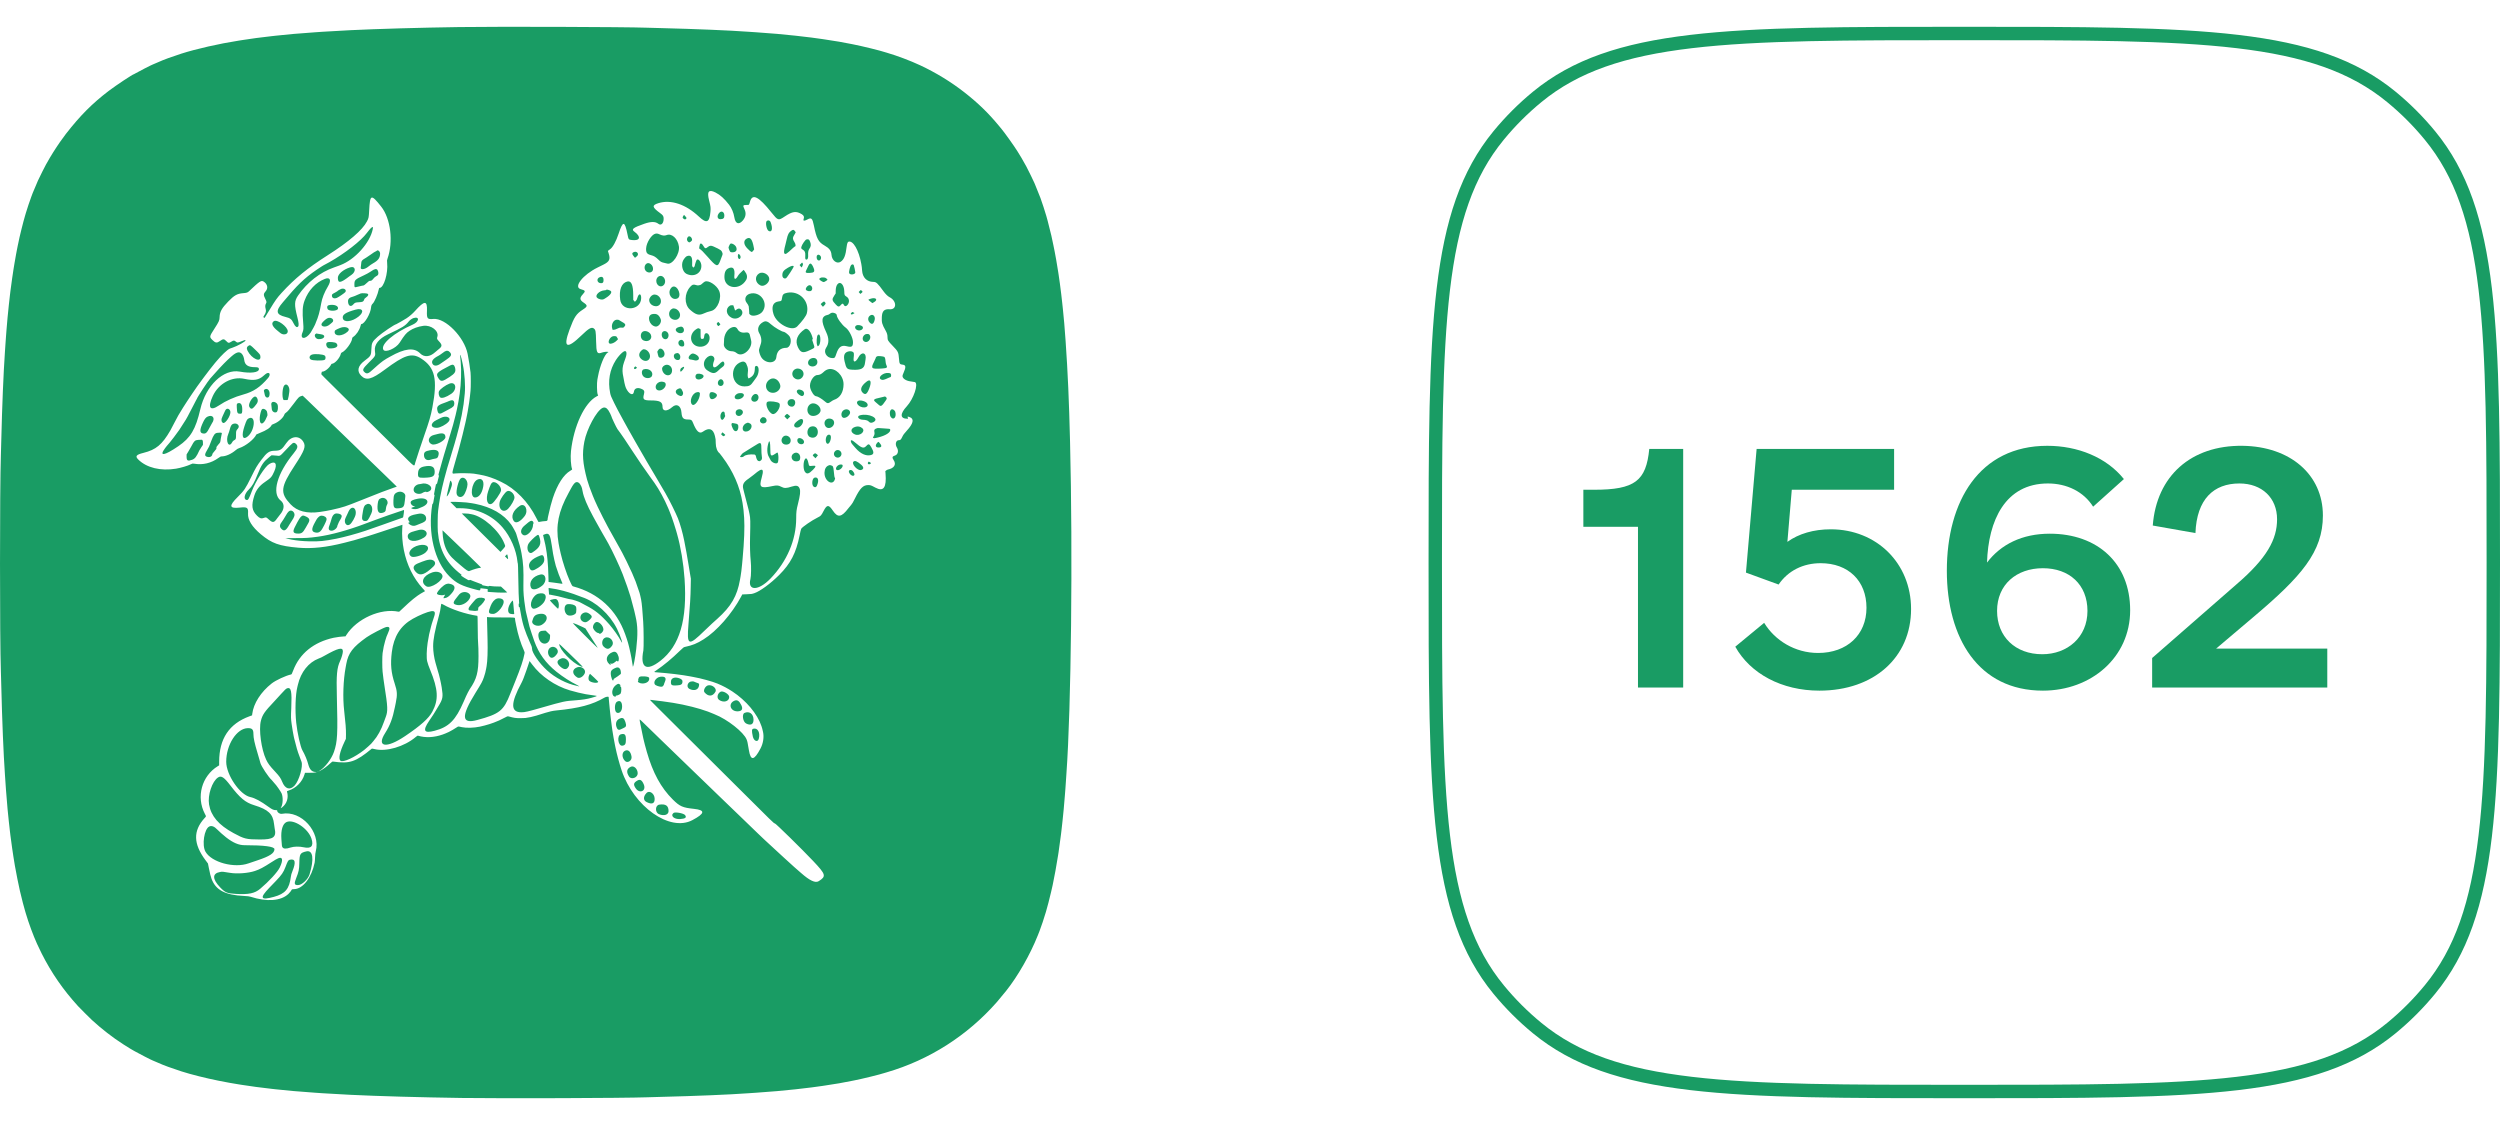 <svg width="100" height="45" viewBox="0 0 140 60" fill="none" xmlns="http://www.w3.org/2000/svg">
<path fill-rule="evenodd" clip-rule="evenodd" d="M25.698 0.016C23.57 0.047 21.099 0.118 19.634 0.19C18.81 0.231 18.42 0.253 18.074 0.278C17.965 0.285 17.77 0.299 17.642 0.308C16.846 0.361 15.909 0.442 15.452 0.498C15.391 0.505 15.276 0.518 15.195 0.527C14.586 0.595 14.073 0.663 13.555 0.746C13.506 0.754 13.421 0.768 13.364 0.776C12.274 0.946 10.975 1.241 10.156 1.504C9.621 1.676 9.14 1.853 8.87 1.977C8.816 2.002 8.768 2.022 8.765 2.022C8.761 2.022 8.715 2.042 8.662 2.066C8.609 2.09 8.563 2.11 8.558 2.11C8.532 2.11 7.689 2.542 7.567 2.618C7.537 2.637 7.509 2.652 7.505 2.652C7.444 2.652 6.496 3.28 6.091 3.588C5.165 4.294 4.495 4.966 3.684 6.007C3.651 6.05 3.431 6.353 3.359 6.454C3.121 6.792 2.811 7.287 2.63 7.619C2.606 7.663 2.581 7.706 2.575 7.714C2.549 7.749 2.207 8.435 2.125 8.615C2.025 8.837 1.829 9.3 1.829 9.314C1.829 9.319 1.793 9.416 1.749 9.529C1.673 9.727 1.515 10.2 1.447 10.432C1.43 10.493 1.41 10.559 1.404 10.579C1.366 10.699 1.263 11.087 1.201 11.341C1.097 11.765 1.079 11.845 1.03 12.088C1.018 12.148 1.002 12.224 0.994 12.256C0.987 12.289 0.967 12.391 0.949 12.483C0.932 12.576 0.909 12.698 0.897 12.755C0.876 12.862 0.846 13.029 0.81 13.253C0.798 13.325 0.782 13.421 0.775 13.465C0.767 13.509 0.754 13.594 0.745 13.652C0.737 13.71 0.723 13.799 0.716 13.85C0.708 13.9 0.692 14.007 0.68 14.088C0.654 14.255 0.609 14.593 0.584 14.799C0.575 14.875 0.561 14.987 0.554 15.048C0.547 15.108 0.533 15.227 0.525 15.311C0.516 15.396 0.502 15.515 0.495 15.575C0.48 15.692 0.449 15.996 0.423 16.286C0.387 16.687 0.379 16.779 0.364 16.974C0.355 17.087 0.342 17.259 0.335 17.355C0.327 17.452 0.314 17.64 0.305 17.773C0.296 17.906 0.283 18.107 0.275 18.22C0.194 19.394 0.119 21.208 0.072 23.157C0.064 23.488 0.054 23.867 0.049 24C-0.016 25.841 -0.016 34.328 0.049 36.088C0.054 36.213 0.064 36.585 0.072 36.916C0.12 38.892 0.194 40.694 0.276 41.875C0.284 41.992 0.297 42.19 0.306 42.315C0.314 42.44 0.327 42.628 0.335 42.733C0.38 43.334 0.379 43.313 0.423 43.802C0.445 44.045 0.479 44.381 0.495 44.513C0.503 44.573 0.516 44.692 0.525 44.776C0.533 44.861 0.547 44.98 0.554 45.04C0.561 45.101 0.575 45.213 0.584 45.289C0.609 45.495 0.654 45.833 0.68 46C0.692 46.081 0.708 46.188 0.716 46.238C0.723 46.288 0.737 46.377 0.745 46.436C0.766 46.572 0.795 46.752 0.832 46.971C0.893 47.327 1.053 48.13 1.113 48.381C1.233 48.888 1.345 49.32 1.404 49.509C1.41 49.529 1.43 49.595 1.447 49.656C1.598 50.172 1.862 50.889 2.071 51.348C2.18 51.589 2.223 51.679 2.33 51.89C2.877 52.977 3.535 53.929 4.369 54.843C4.464 54.947 5.049 55.532 5.154 55.627C5.718 56.143 6.288 56.584 6.903 56.981C7.141 57.134 7.491 57.348 7.505 57.348C7.509 57.348 7.537 57.363 7.567 57.382C7.689 57.458 8.532 57.89 8.558 57.89C8.563 57.89 8.609 57.91 8.662 57.934C8.715 57.958 8.761 57.978 8.765 57.978C8.768 57.978 8.816 57.998 8.87 58.023C9.14 58.147 9.621 58.324 10.156 58.496C10.7 58.671 11.53 58.879 12.258 59.024C12.708 59.113 13.05 59.175 13.364 59.224C13.421 59.232 13.506 59.246 13.555 59.254C14.073 59.336 14.586 59.405 15.195 59.473C15.276 59.482 15.391 59.495 15.452 59.502C15.909 59.557 16.846 59.639 17.642 59.692C17.77 59.701 17.965 59.715 18.074 59.722C18.42 59.747 18.81 59.769 19.634 59.81C21.162 59.885 23.542 59.952 25.859 59.986C28.198 60.019 34.934 59.995 36.201 59.949C36.33 59.944 36.703 59.934 37.029 59.925C38.946 59.878 40.839 59.8 41.907 59.722C42.016 59.715 42.21 59.701 42.339 59.693C43.132 59.64 43.925 59.572 44.551 59.501C45.305 59.416 45.721 59.364 46.067 59.31C46.119 59.302 46.203 59.289 46.254 59.281C46.576 59.232 46.895 59.181 46.99 59.165C47.132 59.14 47.625 59.047 47.686 59.033C47.718 59.026 47.784 59.013 47.832 59.004C47.925 58.986 47.936 58.983 48.213 58.923C48.463 58.868 49.084 58.715 49.231 58.673C49.3 58.653 49.382 58.629 49.414 58.62C49.446 58.612 49.489 58.599 49.509 58.593C49.529 58.587 49.595 58.567 49.656 58.55C52.039 57.855 54.174 56.494 55.825 54.615C55.948 54.475 56.142 54.241 56.341 53.992C56.992 53.177 57.693 51.952 58.115 50.886C58.161 50.77 58.204 50.661 58.211 50.645C58.285 50.465 58.5 49.822 58.564 49.59C58.573 49.557 58.585 49.515 58.591 49.495C58.653 49.295 58.764 48.862 58.862 48.447C58.922 48.19 58.926 48.174 58.949 48.066C59.05 47.59 59.162 46.974 59.251 46.407C59.259 46.356 59.272 46.274 59.28 46.223C59.308 46.05 59.38 45.519 59.412 45.253C59.421 45.18 59.434 45.071 59.441 45.011C59.449 44.95 59.462 44.832 59.471 44.747C59.479 44.663 59.493 44.544 59.5 44.483C59.531 44.232 59.598 43.509 59.631 43.07C59.64 42.957 59.653 42.785 59.661 42.689C59.668 42.592 59.681 42.401 59.69 42.264C59.699 42.127 59.712 41.926 59.72 41.817C59.986 38.125 60.08 29.545 59.923 23.253C59.865 20.908 59.798 19.388 59.675 17.612C59.627 16.906 59.57 16.246 59.521 15.802C59.509 15.689 59.492 15.538 59.485 15.465C59.471 15.341 59.461 15.252 59.427 14.956C59.392 14.654 59.316 14.089 59.28 13.864C59.272 13.814 59.259 13.732 59.251 13.681C59.175 13.198 59.108 12.814 59.06 12.579C59.052 12.538 59.021 12.387 58.992 12.242C58.916 11.863 58.919 11.876 58.877 11.7C58.819 11.455 58.696 10.963 58.67 10.872C58.644 10.778 58.634 10.742 58.593 10.593C58.541 10.402 58.347 9.806 58.267 9.591C58.199 9.408 58.006 8.926 57.959 8.824C57.936 8.773 57.917 8.73 57.917 8.727C57.917 8.709 57.551 7.961 57.479 7.832C57.465 7.808 57.432 7.748 57.405 7.7C57.24 7.4 57.167 7.276 56.971 6.963C56.787 6.668 56.258 5.927 56.091 5.729C56.074 5.709 56.009 5.63 55.946 5.553C55.345 4.826 54.783 4.28 54.011 3.675C53.27 3.094 52.404 2.564 51.531 2.157C50.969 1.895 50.241 1.621 49.656 1.45C49.595 1.433 49.529 1.413 49.509 1.407C49.489 1.4 49.446 1.388 49.414 1.379C49.382 1.371 49.3 1.347 49.231 1.327C49.084 1.285 48.463 1.132 48.213 1.077C47.936 1.017 47.925 1.014 47.832 0.996C47.784 0.987 47.718 0.974 47.686 0.966C47.625 0.953 47.132 0.86 46.99 0.835C46.895 0.819 46.576 0.768 46.254 0.719C46.203 0.711 46.119 0.698 46.067 0.69C45.723 0.637 45.253 0.577 44.551 0.499C43.909 0.427 43.13 0.36 42.339 0.307C42.21 0.299 42.016 0.285 41.907 0.278C40.836 0.2 38.951 0.122 37.029 0.074C36.703 0.066 36.33 0.056 36.201 0.051C34.974 0.007 27.971 -0.017 25.698 0.016ZM40.068 9.28C40.332 9.413 40.557 9.616 40.828 9.964C40.973 10.151 41.083 10.414 41.124 10.674C41.181 11.033 41.376 11.105 41.597 10.848C41.767 10.65 41.797 10.437 41.688 10.21C41.59 10.004 41.602 9.978 41.799 9.978C41.957 9.978 41.944 9.991 42.001 9.79C42.134 9.323 42.482 9.499 43.201 10.399C43.567 10.856 43.586 10.862 43.936 10.629C44.38 10.332 44.584 10.304 44.898 10.495C45.015 10.566 45.047 10.644 45.005 10.76C44.964 10.876 45.032 10.889 45.199 10.798C45.439 10.666 45.493 10.713 45.578 11.134C45.722 11.851 45.831 12.057 46.165 12.244C46.44 12.399 46.547 12.54 46.564 12.772C46.587 13.092 46.87 13.302 47.081 13.156C47.271 13.024 47.355 12.809 47.415 12.3C47.433 12.151 47.468 12.055 47.51 12.038C47.766 11.94 48.098 12.511 48.233 13.282C48.261 13.442 48.265 13.478 48.278 13.656C48.304 14.042 48.546 14.284 48.906 14.286C49.072 14.287 49.14 14.35 49.487 14.827C49.591 14.97 49.72 15.094 49.815 15.142C50.227 15.351 50.232 15.848 49.822 15.818C49.518 15.796 49.398 15.916 49.382 16.256C49.368 16.563 49.394 16.658 49.589 17.004C49.673 17.152 49.7 17.244 49.7 17.383C49.7 17.549 49.727 17.594 49.986 17.861C50.295 18.18 50.316 18.223 50.344 18.59C50.366 18.881 50.38 18.903 50.562 18.924C50.732 18.943 50.741 19.064 50.596 19.386C50.537 19.517 50.529 19.562 50.554 19.621C50.611 19.753 50.819 19.851 51.097 19.875C51.161 19.88 51.226 19.891 51.242 19.899C51.442 20.007 51.156 20.846 50.782 21.251C50.387 21.679 50.4 21.949 50.815 21.949C50.864 21.949 50.863 21.952 50.835 21.884C50.807 21.819 50.827 21.815 50.949 21.861C51.207 21.957 51.147 22.22 50.778 22.621C50.628 22.783 50.584 22.845 50.514 22.99C50.45 23.123 50.419 23.15 50.337 23.15C50.173 23.15 50.111 23.378 50.225 23.561C50.339 23.745 50.286 23.96 50.113 24.012C49.963 24.057 49.946 24.12 50.044 24.267C50.208 24.511 50.075 24.724 49.712 24.798C49.69 24.802 49.652 24.823 49.626 24.845L49.579 24.884L49.59 25.017C49.653 25.808 49.479 26.051 49.025 25.808C48.774 25.673 48.749 25.665 48.616 25.664C48.336 25.664 48.159 25.843 47.88 26.408C47.772 26.625 47.717 26.719 47.665 26.775C47.626 26.816 47.557 26.899 47.511 26.96C47.122 27.473 46.916 27.505 46.641 27.096C46.407 26.747 46.309 26.751 46.12 27.116C45.989 27.371 45.967 27.395 45.781 27.485C45.472 27.635 44.901 28.029 44.868 28.114C44.84 28.19 44.823 28.258 44.778 28.483C44.581 29.467 44.273 30.063 43.629 30.703C43.151 31.18 42.57 31.606 42.251 31.715C42.105 31.765 42.071 31.77 41.822 31.778L41.568 31.788L41.502 31.912C40.983 32.88 40.138 33.843 39.402 34.302C39.023 34.539 38.792 34.633 38.362 34.726C38.287 34.742 38.269 34.756 38.098 34.921C37.617 35.389 37.194 35.74 36.739 36.05C36.605 36.142 36.604 36.14 36.791 36.152C37.009 36.166 37.543 36.218 37.787 36.248C38.231 36.305 38.368 36.325 38.626 36.373C38.694 36.386 38.783 36.403 38.823 36.41C39.245 36.483 39.906 36.665 40.186 36.784C40.512 36.923 40.732 37.04 41.013 37.223C41.783 37.727 42.412 38.476 42.643 39.165C42.679 39.271 42.69 39.315 42.729 39.487C42.793 39.772 42.74 40.126 42.591 40.41C42.232 41.096 42.039 41.127 41.938 40.513C41.868 40.084 41.856 40.028 41.811 39.912C41.65 39.503 40.732 38.78 40.017 38.5C39.981 38.485 39.93 38.464 39.904 38.453C39.793 38.405 39.755 38.389 39.636 38.346C39.367 38.249 39.053 38.154 38.765 38.082C38.505 38.017 38.475 38.01 38.223 37.957C37.906 37.89 37.502 37.824 37.102 37.773C36.901 37.748 36.506 37.699 36.454 37.694C36.374 37.685 36.367 37.677 36.776 38.079C37.234 38.529 38.248 39.538 41.15 42.43C43.28 44.554 43.36 44.632 43.387 44.608C43.413 44.584 44.911 46.053 45.532 46.711C46.254 47.475 46.281 47.57 45.849 47.845C45.662 47.964 45.345 47.817 44.858 47.386C44.825 47.357 44.776 47.314 44.748 47.29C44.687 47.238 44.48 47.058 44.47 47.047C44.466 47.043 44.358 46.945 44.229 46.828C43.944 46.571 43.978 46.601 43.883 46.513C43.803 46.439 43.498 46.157 43.366 46.037C43.326 46 43.28 45.958 43.263 45.941C43.246 45.925 43.156 45.843 43.064 45.758C42.971 45.674 42.886 45.594 42.873 45.582C42.861 45.57 42.805 45.518 42.749 45.466C42.693 45.414 42.548 45.276 42.427 45.159C42.102 44.845 41.887 44.637 41.431 44.197C41.205 43.98 40.925 43.71 40.808 43.597C40.691 43.484 40.418 43.22 40.2 43.011C39.983 42.801 39.71 42.538 39.594 42.425C39.478 42.312 39.369 42.207 39.351 42.19C39.334 42.174 39.231 42.075 39.122 41.97C39.014 41.865 38.728 41.589 38.486 41.355C37.818 40.71 37.702 40.598 37.417 40.321C37.272 40.181 37.072 39.986 36.971 39.89C36.553 39.486 36.223 39.165 36.008 38.954C35.813 38.763 35.806 38.759 35.826 38.866C35.834 38.905 35.847 38.977 35.856 39.026C35.886 39.193 35.951 39.515 36.004 39.751C36.01 39.779 36.022 39.835 36.031 39.875C36.054 39.989 36.155 40.373 36.223 40.608C36.561 41.785 37.016 42.618 37.679 43.275C38.068 43.659 38.226 43.729 38.853 43.795C39.509 43.864 39.486 44.049 38.772 44.428C37.511 45.098 35.493 43.676 34.809 41.634C34.68 41.247 34.542 40.733 34.465 40.352C34.456 40.307 34.443 40.245 34.436 40.212C34.407 40.084 34.312 39.546 34.29 39.385C34.283 39.332 34.27 39.237 34.261 39.172C34.245 39.059 34.234 38.969 34.202 38.707C34.169 38.442 34.117 37.929 34.099 37.707C34.092 37.618 34.086 37.542 34.085 37.537C34.082 37.5 33.941 37.515 33.865 37.559C33.167 37.966 32.447 38.159 31.14 38.287C30.959 38.304 30.745 38.351 30.542 38.417C30.1 38.56 29.883 38.623 29.712 38.658C29.456 38.71 29.391 38.717 29.155 38.717C28.875 38.717 28.802 38.707 28.486 38.62C28.445 38.608 28.423 38.61 28.391 38.626C28.242 38.703 27.961 38.843 27.955 38.843C27.951 38.843 27.91 38.86 27.863 38.881C27.611 38.996 27.216 39.121 26.87 39.193C26.537 39.263 26.119 39.275 25.872 39.222C25.793 39.205 25.711 39.188 25.69 39.184C25.662 39.179 25.627 39.194 25.555 39.245C25.456 39.314 25.227 39.447 25.134 39.49C24.965 39.567 24.906 39.592 24.79 39.633C24.306 39.803 23.827 39.827 23.411 39.699C23.386 39.692 23.357 39.708 23.28 39.773C22.642 40.315 21.62 40.613 20.969 40.448C20.861 40.42 20.831 40.417 20.813 40.431C19.916 41.169 19.583 41.28 18.66 41.149C18.613 41.142 18.6 41.15 18.52 41.224C18.314 41.416 18.099 41.577 17.946 41.654C17.835 41.71 17.808 41.714 17.898 41.66C18.196 41.486 18.566 41 18.701 40.608C18.898 40.036 18.92 39.602 18.864 37.502C18.831 36.285 18.866 35.904 19.046 35.514C19.13 35.331 19.2 35.088 19.201 34.977C19.203 34.724 18.944 34.785 18.162 35.226C17.997 35.318 17.981 35.326 17.847 35.377C17.279 35.594 16.848 36.136 16.683 36.843C16.674 36.883 16.66 36.939 16.653 36.967C16.545 37.395 16.516 38.273 16.588 38.967C16.648 39.541 16.824 40.327 16.935 40.519C17.067 40.746 17.201 41.065 17.261 41.297C17.338 41.592 17.464 41.727 17.667 41.73L17.744 41.731L17.671 41.754C17.617 41.77 17.528 41.776 17.338 41.776L17.079 41.777L17.05 41.874C16.923 42.289 16.581 42.636 16.165 42.77C16.075 42.798 16.065 42.805 16.073 42.833C16.171 43.168 16.064 43.511 15.798 43.712C15.714 43.776 15.703 43.774 15.745 43.703C15.845 43.533 15.859 43.141 15.771 42.933C15.728 42.829 15.456 42.44 15.38 42.374C15.375 42.37 15.338 42.327 15.298 42.278C15.258 42.23 15.222 42.187 15.217 42.183C15.043 42.033 14.632 41.415 14.581 41.227C14.569 41.185 14.549 41.111 14.536 41.062C14.524 41.014 14.474 40.846 14.427 40.689C14.252 40.107 14.192 39.83 14.192 39.608C14.192 39.351 14.121 39.274 13.884 39.276C13.261 39.281 12.668 40.199 12.668 41.159C12.669 41.891 13.427 43.006 14.013 43.134C14.284 43.194 14.591 43.359 15.047 43.69C15.241 43.831 15.326 43.868 15.454 43.868C15.519 43.868 15.525 43.871 15.525 43.903C15.525 43.999 15.673 44.095 15.788 44.073C16.87 43.868 17.968 45.086 17.683 46.176C17.661 46.259 17.65 46.357 17.644 46.513C17.64 46.634 17.629 46.769 17.62 46.813C17.45 47.645 16.967 48.273 16.483 48.291C16.364 48.295 16.345 48.299 16.337 48.324C16.325 48.362 16.221 48.495 16.149 48.562C15.728 48.957 14.948 49.014 14.031 48.718C13.957 48.694 13.873 48.684 13.657 48.673C12.601 48.623 12.074 48.341 11.843 47.704C11.796 47.574 11.755 47.41 11.696 47.11L11.646 46.857L11.507 46.67C10.824 45.753 10.808 45.028 11.453 44.316C11.557 44.201 11.555 44.235 11.47 44.071C10.978 43.125 11.296 41.958 12.196 41.407L12.273 41.36V41.158C12.273 39.87 12.833 39.03 13.967 38.614L14.116 38.56L14.126 38.478C14.198 37.891 14.611 37.246 15.217 36.772C15.443 36.595 15.998 36.337 16.291 36.272C16.335 36.262 16.34 36.253 16.42 36.044C16.781 35.096 17.568 34.46 18.682 34.215C18.834 34.182 19.163 34.139 19.267 34.139H19.345L19.394 34.062C19.983 33.142 21.314 32.547 22.317 32.755C22.335 32.759 22.358 32.754 22.369 32.744C22.508 32.614 22.816 32.326 22.829 32.315C22.838 32.307 22.871 32.277 22.902 32.249C22.933 32.221 22.999 32.165 23.047 32.124C23.095 32.084 23.138 32.047 23.142 32.043C23.146 32.038 23.196 32 23.252 31.958C23.308 31.915 23.364 31.873 23.377 31.863C23.433 31.819 23.661 31.678 23.727 31.647C23.82 31.603 23.823 31.617 23.676 31.456C23.147 30.878 22.782 30.137 22.615 29.301C22.536 28.906 22.5 28.426 22.525 28.104C22.534 27.987 22.539 27.89 22.537 27.887C22.532 27.884 21.701 28.16 21.37 28.276C21.301 28.3 21.107 28.364 20.938 28.417C20.768 28.471 20.613 28.52 20.593 28.527C20.519 28.553 19.965 28.717 19.824 28.755C19.729 28.78 19.465 28.849 19.29 28.894C18.286 29.15 17.465 29.238 16.712 29.172C15.632 29.077 15.216 28.928 14.609 28.42C14.109 28 13.868 27.611 13.89 27.254C13.91 26.924 13.848 26.88 13.428 26.925C12.834 26.989 12.804 26.835 13.313 26.33C13.676 25.971 13.747 25.866 14.066 25.216C14.325 24.688 14.385 24.585 14.636 24.251C14.947 23.835 15.076 23.747 15.379 23.742C15.702 23.737 15.778 23.687 16.037 23.308C16.314 22.902 16.766 22.873 16.99 23.246C17.14 23.497 17.057 23.726 16.518 24.546C15.704 25.787 15.669 26.099 16.273 26.742C16.641 27.133 17.197 27.276 17.927 27.167C18.207 27.125 18.366 27.097 18.528 27.061C18.564 27.052 18.62 27.04 18.652 27.033C19.189 26.915 19.382 26.852 20.132 26.549C20.654 26.338 20.952 26.22 21.389 26.052C21.557 25.987 21.763 25.913 22.048 25.812L22.221 25.752L22.048 25.583C21.953 25.49 21.677 25.223 21.436 24.989C20.892 24.465 20.681 24.26 20.381 23.97C20.252 23.845 20.049 23.648 19.931 23.534C19.812 23.419 19.618 23.232 19.5 23.117C19.382 23.002 19.264 22.889 19.239 22.864C19.182 22.811 18.877 22.516 18.103 21.766C17.762 21.436 17.088 20.785 17.063 20.762C17.049 20.75 17.018 20.721 16.994 20.699L16.95 20.657L16.863 20.682C16.749 20.715 16.718 20.746 16.465 21.084C16.198 21.44 16.103 21.551 16.014 21.61C15.961 21.645 15.939 21.671 15.923 21.718C15.86 21.906 15.58 22.148 15.319 22.243C15.267 22.262 15.223 22.282 15.22 22.287C15.151 22.449 14.94 22.593 14.543 22.748C14.443 22.788 14.358 22.825 14.356 22.83C14.236 23.096 13.76 23.476 13.406 23.59C13.328 23.615 13.278 23.644 13.208 23.703C12.953 23.921 12.645 24.058 12.408 24.059C12.365 24.059 12.328 24.077 12.232 24.146C11.823 24.439 11.354 24.55 10.872 24.467C10.786 24.453 10.779 24.454 10.692 24.497C10.52 24.584 10.123 24.702 9.856 24.746C8.993 24.887 8.21 24.696 7.743 24.233C7.557 24.049 7.624 23.963 8.032 23.861C8.737 23.686 9.079 23.401 9.538 22.608C9.555 22.58 9.655 22.389 9.761 22.183C9.951 21.813 10.014 21.703 10.255 21.319C10.508 20.914 11.077 20.075 11.209 19.912C11.218 19.9 11.259 19.844 11.299 19.788C11.338 19.731 11.375 19.682 11.38 19.678C11.384 19.674 11.404 19.647 11.424 19.619C11.497 19.513 12.006 18.858 12.039 18.828C12.043 18.824 12.079 18.781 12.12 18.733C12.395 18.4 12.722 18.089 12.859 18.027C12.879 18.018 12.958 17.989 13.035 17.964C13.303 17.876 13.766 17.616 13.749 17.563C13.737 17.529 13.696 17.538 13.538 17.605C13.314 17.701 13.291 17.703 13.204 17.627C13.117 17.552 13.079 17.554 12.94 17.642C12.811 17.723 12.787 17.72 12.676 17.604C12.548 17.47 12.493 17.469 12.315 17.598C12.147 17.72 12.063 17.709 11.9 17.545C11.717 17.363 11.718 17.355 12.021 16.886C12.261 16.514 12.294 16.439 12.298 16.259C12.304 15.966 12.421 15.752 12.778 15.387C13.122 15.033 13.285 14.943 13.622 14.917C13.802 14.904 13.867 14.883 13.938 14.816C14.545 14.239 14.63 14.183 14.765 14.269C14.982 14.406 15.029 14.643 14.874 14.814C14.752 14.949 14.748 15.022 14.851 15.225C14.932 15.384 14.939 15.427 14.894 15.5C14.851 15.57 14.843 15.671 14.871 15.769C14.915 15.919 14.895 16.015 14.79 16.171C14.741 16.244 14.74 16.251 14.778 16.286C14.817 16.321 14.798 16.347 15.082 15.874C15.422 15.309 15.506 15.19 15.773 14.898C16.511 14.091 17.213 13.518 18.367 12.783C19.54 12.036 20.297 11.382 20.548 10.901C20.648 10.709 20.652 10.693 20.674 10.271C20.72 9.374 20.783 9.356 21.348 10.072C21.879 10.746 22.036 12.042 21.7 12.983C21.668 13.073 21.667 13.09 21.68 13.218C21.741 13.798 21.494 14.619 21.258 14.622C21.232 14.623 21.224 14.636 21.209 14.714C21.16 14.971 20.97 15.415 20.872 15.502C20.817 15.551 20.787 15.62 20.78 15.714C20.755 16.054 20.413 16.645 20.242 16.645C20.223 16.645 20.211 16.669 20.192 16.744C20.133 16.987 19.952 17.255 19.766 17.377C19.733 17.399 19.722 17.418 19.719 17.46C19.706 17.67 19.354 18.15 19.152 18.235C19.115 18.25 19.097 18.268 19.091 18.297C19.039 18.542 18.747 18.872 18.582 18.872C18.571 18.872 18.554 18.889 18.545 18.909C18.461 19.093 18.198 19.311 18.059 19.311C18.022 19.311 18.015 19.317 18.015 19.347C18.015 19.367 18.008 19.4 17.998 19.421C17.982 19.457 17.989 19.466 18.177 19.651C18.286 19.757 19.055 20.52 19.888 21.347C20.721 22.173 21.408 22.853 21.414 22.857C21.42 22.861 21.818 23.255 22.298 23.733C23.311 24.741 23.181 24.651 23.259 24.392C23.335 24.138 23.58 23.398 23.743 22.93C24.046 22.059 24.12 21.806 24.212 21.326C24.515 19.739 24.362 19.073 23.582 18.576C23.059 18.243 22.669 18.363 21.545 19.203C20.811 19.751 20.509 19.829 20.226 19.541C19.972 19.284 20.037 18.987 20.407 18.709C20.769 18.438 20.784 18.411 20.798 18.039C20.81 17.7 20.847 17.629 21.157 17.352C21.392 17.142 22.106 16.659 22.182 16.659C22.198 16.659 22.677 16.384 22.771 16.321C22.94 16.208 23.11 16.061 23.24 15.916C23.772 15.32 23.933 15.316 23.91 15.898C23.892 16.346 23.928 16.392 24.27 16.361C24.944 16.301 25.997 17.374 26.187 18.315C26.245 18.603 26.325 19.113 26.35 19.358C26.369 19.541 26.369 20.195 26.35 20.378C26.342 20.456 26.328 20.593 26.319 20.681C26.311 20.77 26.29 20.925 26.275 21.026C26.223 21.364 26.203 21.487 26.188 21.56C26.18 21.601 26.167 21.667 26.16 21.707C26.136 21.835 26.115 21.939 26.101 22C26.094 22.032 26.074 22.121 26.057 22.198C25.978 22.556 25.831 23.147 25.72 23.553C25.703 23.617 25.683 23.69 25.677 23.714C25.671 23.738 25.631 23.877 25.59 24.022C25.549 24.167 25.508 24.309 25.5 24.337C25.281 25.114 25.278 25.032 25.532 25.01C25.753 24.99 26.367 25 26.533 25.025C26.781 25.063 26.917 25.088 27.097 25.128C27.195 25.15 27.369 25.2 27.471 25.236C27.73 25.328 27.75 25.336 28.057 25.481C28.857 25.859 29.586 26.606 30.035 27.508C30.145 27.728 30.151 27.738 30.187 27.729C30.263 27.709 30.503 27.678 30.571 27.678C30.644 27.678 30.671 27.64 30.671 27.54C30.671 27.525 30.677 27.489 30.685 27.459C30.692 27.43 30.706 27.37 30.715 27.326C30.777 27.025 30.884 26.615 30.959 26.391C31.216 25.621 31.56 25.083 31.935 24.864C32.016 24.817 32.045 24.792 32.039 24.776C31.97 24.601 31.938 24.094 31.975 23.759C32.131 22.354 32.733 21.066 33.404 20.702C33.452 20.676 33.493 20.654 33.495 20.653C33.496 20.651 33.483 20.614 33.466 20.57C33.427 20.474 33.418 19.941 33.452 19.765C33.462 19.713 33.477 19.634 33.485 19.59C33.596 18.98 33.848 18.359 34.033 18.242L34.076 18.215L34.035 18.204C33.976 18.189 33.806 18.21 33.716 18.242C33.434 18.346 33.395 18.27 33.381 17.604C33.369 17.044 33.357 16.975 33.255 16.895C33.13 16.797 32.971 16.886 32.563 17.282C31.74 18.081 31.517 17.977 31.891 16.967C32.162 16.237 32.267 16.078 32.649 15.831C32.913 15.66 32.916 15.605 32.677 15.442C32.461 15.296 32.45 15.186 32.632 14.987C32.803 14.799 32.791 14.77 32.514 14.69C32.105 14.572 32.641 13.889 33.46 13.484C33.566 13.432 33.714 13.358 33.789 13.321C34.134 13.15 34.193 13.018 34.079 12.669L34.042 12.554L34.076 12.522C34.095 12.505 34.138 12.473 34.171 12.451C34.314 12.355 34.504 12.009 34.641 11.59C34.886 10.846 34.985 10.854 35.141 11.634C35.199 11.92 35.199 11.92 35.396 11.943C35.853 11.995 35.915 11.759 35.52 11.47C35.338 11.338 35.45 11.25 36.077 11.032C36.457 10.9 36.7 10.9 36.866 11.031C37.018 11.152 37.164 11.015 37.164 10.751C37.164 10.604 37.134 10.556 36.962 10.43C36.514 10.103 36.496 9.995 36.868 9.878C37.566 9.659 38.394 9.933 39.138 10.629C39.571 11.034 39.729 10.97 39.784 10.369C39.806 10.134 39.799 10.074 39.708 9.716C39.581 9.217 39.687 9.089 40.068 9.28ZM40.282 10.415C40.132 10.574 40.163 10.777 40.337 10.775C40.505 10.774 40.569 10.713 40.563 10.562C40.556 10.363 40.405 10.284 40.282 10.415ZM38.26 10.602C38.209 10.682 38.215 10.705 38.303 10.765C38.354 10.8 38.391 10.793 38.431 10.741C38.458 10.706 38.454 10.694 38.377 10.61L38.305 10.531L38.26 10.602ZM42.941 10.873C42.85 10.945 42.922 11.357 43.038 11.428C43.234 11.548 43.293 11.288 43.15 10.927C43.117 10.845 43.012 10.817 42.941 10.873ZM20.767 11.278C20.726 11.317 20.626 11.437 20.544 11.546C20.214 11.989 19.316 12.689 18.447 13.18C18.338 13.241 18.113 13.363 18.108 13.363C18.105 13.363 18.065 13.387 18.019 13.417C17.22 13.931 16.801 14.301 16.16 15.056C16.078 15.152 15.935 15.32 15.841 15.428C15.417 15.919 15.453 16.119 15.988 16.249C16.256 16.314 16.328 16.37 16.442 16.608C16.535 16.801 16.63 16.865 16.697 16.781C16.743 16.723 16.73 16.57 16.655 16.278C16.473 15.566 16.479 15.357 16.693 15.048C17.204 14.308 17.928 13.744 18.711 13.474C18.816 13.438 18.924 13.399 18.953 13.387C18.981 13.376 19.027 13.358 19.055 13.348C19.87 13.044 20.72 12.102 20.874 11.333C20.903 11.191 20.875 11.177 20.767 11.278ZM44.315 11.418C44.173 11.513 44.116 11.621 44.053 11.912C44.033 12.005 44.003 12.13 43.986 12.19C43.908 12.476 43.887 12.636 43.922 12.685C43.98 12.769 44.052 12.725 44.409 12.385C44.453 12.342 44.495 12.308 44.502 12.308C44.575 12.308 44.565 12.167 44.483 12.045C44.388 11.902 44.381 11.808 44.459 11.691C44.477 11.663 44.508 11.61 44.527 11.573L44.561 11.505L44.512 11.438C44.451 11.355 44.413 11.351 44.315 11.418ZM36.707 11.586C36.492 11.626 36.2 12.082 36.183 12.404C36.17 12.651 36.229 12.731 36.465 12.791C36.619 12.831 36.718 12.891 36.86 13.031C36.988 13.159 37.041 13.188 37.205 13.222C37.265 13.235 37.337 13.252 37.366 13.26C37.654 13.344 38.082 12.713 38.019 12.297C37.952 11.857 37.62 11.551 37.333 11.664C37.219 11.71 37.099 11.699 36.946 11.629C36.834 11.578 36.791 11.57 36.707 11.586ZM38.534 11.759C38.431 11.861 38.458 12.015 38.587 12.071C38.627 12.088 38.757 11.986 38.757 11.939C38.757 11.795 38.613 11.679 38.534 11.759ZM41.817 11.861C41.62 11.968 41.636 12.196 41.857 12.418C42.078 12.639 42.1 12.648 42.178 12.542L42.232 12.468L42.215 12.37C42.129 11.894 42.018 11.752 41.817 11.861ZM45.164 11.908C45.096 11.921 44.901 12.207 44.874 12.333C44.859 12.403 44.874 12.433 44.948 12.476C45.07 12.548 45.104 12.624 45.096 12.806C45.087 13.003 45.094 13.031 45.156 13.037C45.231 13.045 45.268 12.947 45.256 12.777C45.245 12.637 45.269 12.51 45.32 12.439C45.414 12.308 45.427 12.207 45.371 12.051C45.32 11.909 45.284 11.884 45.164 11.908ZM39.205 12.16C39.184 12.184 39.142 12.409 39.157 12.418C39.262 12.482 39.387 12.605 39.645 12.901C40.115 13.439 40.191 13.465 40.321 13.133C40.488 12.709 40.479 12.742 40.452 12.655C40.41 12.522 40.361 12.487 39.954 12.302C39.826 12.244 39.746 12.249 39.656 12.32C39.51 12.435 39.482 12.43 39.391 12.274C39.315 12.144 39.253 12.107 39.205 12.16ZM40.893 12.157C40.854 12.2 40.789 12.35 40.798 12.377C40.863 12.594 40.892 12.63 40.999 12.63C41.21 12.63 41.295 12.523 41.228 12.342C41.18 12.212 40.955 12.088 40.893 12.157ZM21.085 12.556C21.08 12.563 21.052 12.577 21.022 12.587C20.991 12.596 20.894 12.659 20.806 12.725C20.717 12.792 20.585 12.881 20.513 12.924C20.253 13.077 20.235 13.1 20.223 13.297C20.218 13.369 20.21 13.442 20.205 13.458C20.154 13.627 20.418 13.607 20.633 13.426C20.698 13.371 20.809 13.293 20.879 13.254C21.178 13.086 21.279 12.951 21.286 12.709C21.29 12.571 21.144 12.46 21.085 12.556ZM35.489 12.619C35.369 12.676 35.38 12.73 35.55 12.928C35.561 12.941 35.598 12.915 35.677 12.84C35.808 12.715 35.659 12.54 35.489 12.619ZM41.335 12.755C41.287 12.882 41.359 13.056 41.433 12.994C41.494 12.944 41.486 12.833 41.416 12.758C41.369 12.708 41.353 12.708 41.335 12.755ZM45.762 12.796C45.712 12.848 45.726 13.007 45.785 13.058C45.919 13.176 46.058 12.935 45.927 12.811C45.864 12.752 45.808 12.747 45.762 12.796ZM38.457 12.849C38.403 12.872 38.301 12.992 38.251 13.094C38.129 13.339 38.225 13.723 38.435 13.831C38.845 14.042 39.277 13.816 39.277 13.392C39.277 13.174 39.106 12.953 39.015 13.054C38.99 13.081 38.905 13.344 38.904 13.393C38.904 13.406 38.887 13.432 38.866 13.452L38.828 13.487L38.791 13.444C38.753 13.4 38.753 13.4 38.762 13.188C38.775 12.874 38.672 12.76 38.457 12.849ZM44.847 13.272L44.777 13.342L44.831 13.411C44.896 13.495 44.887 13.495 44.931 13.407C44.975 13.322 44.977 13.28 44.942 13.234L44.916 13.201L44.847 13.272ZM36.187 13.276C36.047 13.399 36.074 13.646 36.239 13.729C36.384 13.803 36.543 13.74 36.567 13.598C36.607 13.361 36.344 13.138 36.187 13.276ZM45.324 13.293C45.307 13.311 45.273 13.372 45.248 13.428C45.222 13.485 45.182 13.569 45.158 13.614C45.08 13.764 45.111 13.794 45.331 13.785C45.578 13.775 45.636 13.719 45.577 13.546C45.52 13.379 45.441 13.26 45.386 13.26C45.368 13.26 45.34 13.275 45.324 13.293ZM47.672 13.337C47.608 13.393 47.523 13.725 47.554 13.798C47.604 13.917 47.898 13.877 47.898 13.752C47.898 13.697 47.83 13.385 47.81 13.347C47.782 13.296 47.724 13.291 47.672 13.337ZM44.119 13.495C43.878 13.638 43.811 13.73 43.811 13.914C43.811 14.049 43.911 14.129 44.019 14.08C44.07 14.057 44.46 13.457 44.448 13.42C44.427 13.355 44.306 13.383 44.119 13.495ZM19.603 13.473C19.217 13.594 18.919 13.85 18.92 14.058C18.921 14.381 19.067 14.361 19.575 13.967C19.583 13.961 19.628 13.93 19.675 13.898C19.968 13.699 19.912 13.375 19.603 13.473ZM40.859 13.5C40.651 13.566 40.568 13.712 40.567 14.015C40.565 14.67 41.431 14.785 41.784 14.176C41.87 14.026 41.843 13.864 41.701 13.682L41.647 13.613L41.583 13.666C41.478 13.754 41.364 13.878 41.324 13.948C41.194 14.178 41.099 14.171 41.124 13.935C41.161 13.577 41.073 13.432 40.859 13.5ZM20.906 13.613C20.859 13.637 20.774 13.691 20.718 13.733C20.661 13.774 20.51 13.856 20.381 13.916C19.887 14.144 19.846 14.182 19.846 14.422C19.846 14.604 19.848 14.605 20.024 14.559C20.1 14.539 20.201 14.515 20.249 14.506C20.297 14.497 20.352 14.486 20.37 14.483C20.388 14.479 20.462 14.42 20.534 14.351C20.649 14.243 20.672 14.227 20.718 14.227C20.802 14.227 20.824 14.211 20.942 14.068C20.971 14.033 21.023 13.992 21.058 13.975C21.186 13.915 21.216 13.839 21.172 13.688C21.133 13.558 21.053 13.536 20.906 13.613ZM42.506 13.814C42.242 13.984 42.288 14.348 42.592 14.487C42.78 14.573 43.079 14.351 43.079 14.124C43.079 13.875 42.717 13.679 42.506 13.814ZM36.934 13.959C36.831 13.985 36.751 14.098 36.751 14.217C36.75 14.479 36.992 14.631 37.158 14.472C37.361 14.277 37.193 13.893 36.934 13.959ZM33.594 14.019C33.378 14.095 33.43 14.359 33.661 14.359C33.765 14.359 33.799 14.315 33.799 14.175C33.799 14.032 33.722 13.974 33.594 14.019ZM45.979 14.046C45.845 14.09 45.852 14.159 45.999 14.241C46.131 14.314 46.124 14.314 46.245 14.24C46.367 14.167 46.366 14.152 46.228 14.061C46.193 14.037 46.034 14.028 45.979 14.046ZM18.195 14.117C17.685 14.313 17.273 14.752 17.058 15.326C16.94 15.644 16.922 15.928 16.98 16.599C17.004 16.881 16.996 16.988 16.945 17.105C16.763 17.517 17.117 17.532 17.397 17.125C17.462 17.031 17.664 16.651 17.664 16.624C17.664 16.619 17.676 16.587 17.691 16.553C17.821 16.262 17.909 15.945 17.987 15.487C18.038 15.192 18.167 14.867 18.364 14.539C18.57 14.196 18.492 14.003 18.195 14.117ZM39.47 14.271C39.438 14.287 39.379 14.332 39.337 14.371C39.295 14.411 39.248 14.447 39.233 14.451C39.091 14.493 39.08 14.493 38.968 14.46C38.821 14.416 38.773 14.432 38.652 14.563C38.318 14.928 38.309 15.541 38.633 15.835C38.959 16.131 39.138 16.181 39.409 16.055C39.544 15.993 39.635 15.962 39.834 15.912C40.191 15.821 40.443 15.171 40.27 14.783C40.129 14.464 39.67 14.171 39.47 14.271ZM35.119 14.267C34.803 14.351 34.658 14.732 34.731 15.283C34.823 15.981 35.899 15.895 35.906 15.189C35.909 14.925 35.77 14.912 35.697 15.17C35.669 15.27 35.652 15.305 35.608 15.348L35.554 15.401L35.508 15.348L35.462 15.296L35.461 15.051C35.46 14.448 35.354 14.204 35.119 14.267ZM46.904 14.41C46.838 14.486 46.799 14.626 46.799 14.793V14.932L46.729 15.037C46.574 15.27 46.582 15.318 46.814 15.564C46.932 15.689 46.989 15.695 47.076 15.592C47.171 15.478 47.209 15.478 47.265 15.591C47.346 15.754 47.578 15.521 47.539 15.314C47.522 15.22 47.487 15.167 47.41 15.116C47.286 15.034 47.287 15.037 47.279 14.806C47.267 14.446 47.062 14.23 46.904 14.41ZM45.283 14.482C45.185 14.527 45.104 14.65 45.129 14.717C45.162 14.803 45.371 14.842 45.438 14.774C45.559 14.654 45.432 14.415 45.283 14.482ZM37.674 14.554C37.642 14.565 37.603 14.597 37.57 14.642C37.352 14.931 37.611 15.348 37.927 15.216C38.205 15.1 37.96 14.458 37.674 14.554ZM19.107 14.678C19.038 14.702 18.905 14.783 18.887 14.812C18.883 14.819 18.832 14.85 18.773 14.88C18.601 14.969 18.586 14.982 18.587 15.052C18.587 15.188 18.703 15.242 18.862 15.182C18.944 15.151 19.293 14.913 19.335 14.86C19.429 14.74 19.277 14.619 19.107 14.678ZM33.953 14.73C33.953 14.745 33.921 14.753 33.841 14.759C33.561 14.78 33.304 15.039 33.433 15.169C33.536 15.271 33.734 15.307 33.837 15.241C33.864 15.223 33.906 15.197 33.929 15.183C34.18 15.031 34.297 14.857 34.194 14.789C34.11 14.735 33.953 14.696 33.953 14.73ZM48.142 14.797L48.086 14.853L48.133 14.907L48.179 14.96L48.238 14.913C48.316 14.851 48.319 14.837 48.262 14.785C48.201 14.73 48.208 14.729 48.142 14.797ZM44.085 14.895C43.873 14.937 43.822 14.989 43.792 15.192C43.767 15.358 43.769 15.357 43.605 15.379C43.286 15.423 43.186 15.668 43.315 16.088C43.486 16.64 44.346 17.088 44.644 16.78C44.939 16.474 45.141 16.199 45.181 16.05C45.359 15.381 44.769 14.759 44.085 14.895ZM20.206 14.931C20.175 14.939 20.083 14.978 20.001 15.017C19.92 15.056 19.821 15.097 19.78 15.107C19.566 15.161 19.486 15.235 19.489 15.377C19.495 15.63 19.645 15.714 19.787 15.545C19.866 15.451 19.91 15.434 20.097 15.426C20.303 15.417 20.357 15.391 20.389 15.289C20.409 15.227 20.425 15.207 20.497 15.158C20.622 15.071 20.654 14.996 20.587 14.951C20.543 14.923 20.293 14.909 20.206 14.931ZM41.98 14.953C41.74 15.027 41.663 15.275 41.821 15.466C41.873 15.529 41.898 15.574 41.929 15.656C41.935 15.672 41.944 15.773 41.949 15.88L41.959 16.076L42.013 16.126C42.142 16.245 42.541 16.149 42.687 15.964C43.071 15.478 42.575 14.769 41.98 14.953ZM36.569 15.011C36.461 15.049 36.355 15.192 36.355 15.299C36.355 15.634 36.843 15.787 36.985 15.495C37.107 15.241 36.83 14.918 36.569 15.011ZM48.74 15.233C48.6 15.283 48.6 15.28 48.733 15.383L48.852 15.475L48.949 15.419C49.195 15.275 49.031 15.129 48.74 15.233ZM46.089 15.412C46.065 15.427 46.026 15.46 46.003 15.485L45.96 15.53L46.017 15.604C46.085 15.693 46.079 15.693 46.151 15.614C46.246 15.511 46.251 15.494 46.206 15.435C46.162 15.377 46.149 15.374 46.089 15.412ZM18.411 15.591C18.323 15.61 18.296 15.698 18.346 15.803C18.412 15.941 18.889 15.93 18.926 15.789C18.968 15.627 18.706 15.526 18.411 15.591ZM40.873 15.617C40.606 15.782 40.662 16.145 40.979 16.299C41.314 16.464 41.736 16.105 41.51 15.848C41.423 15.749 41.33 15.758 41.187 15.878C41.166 15.896 41.162 15.893 41.154 15.858C41.148 15.835 41.126 15.767 41.104 15.707L41.065 15.597L40.991 15.593C40.939 15.59 40.905 15.597 40.873 15.617ZM37.651 15.785C37.417 15.891 37.407 16.247 37.634 16.364C37.978 16.541 38.237 16.184 37.978 15.889C37.894 15.793 37.742 15.745 37.651 15.785ZM19.919 15.838C19.341 15.997 19.146 16.131 19.201 16.335C19.265 16.573 19.707 16.521 20.074 16.233C20.415 15.965 20.322 15.728 19.919 15.838ZM47.688 16.007C47.592 16.095 47.671 16.149 47.788 16.075L47.855 16.032L47.802 16.002C47.737 15.963 47.735 15.963 47.688 16.007ZM46.562 16.021C46.532 16.031 46.487 16.057 46.462 16.078C46.437 16.1 46.399 16.121 46.377 16.125C45.988 16.205 45.96 16.448 46.267 17.103C46.431 17.451 46.429 17.729 46.262 17.976C46.097 18.219 46.29 18.544 46.603 18.553C46.745 18.558 46.759 18.543 46.836 18.308C46.961 17.929 47.121 17.812 47.413 17.888C47.695 17.96 47.764 17.918 47.768 17.669C47.772 17.43 47.551 16.986 47.361 16.85C47.15 16.7 46.858 16.293 46.858 16.15C46.858 16.063 46.672 15.981 46.562 16.021ZM36.526 16.091C36.202 16.159 36.34 16.718 36.698 16.785C36.88 16.819 37.072 16.555 36.999 16.371C36.9 16.123 36.763 16.042 36.526 16.091ZM48.739 16.16C48.596 16.247 48.578 16.424 48.698 16.557C48.828 16.7 48.929 16.646 48.983 16.407C49.026 16.212 48.886 16.07 48.739 16.16ZM18.319 16.331C18.235 16.375 18.06 16.536 18.023 16.605C17.916 16.804 18.257 16.859 18.46 16.675C18.502 16.638 18.557 16.593 18.583 16.574C18.786 16.43 18.548 16.211 18.319 16.331ZM23.157 16.312C23.078 16.336 22.956 16.421 22.896 16.495C22.689 16.75 22.561 16.83 21.733 17.22C21.211 17.466 20.947 17.8 20.995 18.154C21.034 18.436 21.04 18.424 20.66 18.799C20.32 19.135 20.281 19.214 20.399 19.329C20.535 19.462 20.627 19.436 20.881 19.194C20.954 19.124 21.073 19.018 21.145 18.958C21.216 18.899 21.278 18.846 21.282 18.842C21.32 18.801 21.56 18.63 21.641 18.587C21.697 18.556 21.789 18.505 21.846 18.472C22.669 18.005 23.193 17.947 23.525 18.287C23.75 18.517 24.07 18.494 24.363 18.227C24.421 18.175 24.508 18.101 24.558 18.063C24.771 17.898 24.776 17.818 24.581 17.611C24.467 17.489 24.457 17.463 24.491 17.363C24.598 17.038 24.142 16.683 23.702 16.747C23.406 16.79 23.139 16.886 22.93 17.027C22.746 17.15 22.653 17.263 22.382 17.687C22.174 18.014 21.566 18.276 21.466 18.082C21.308 17.776 22.056 17.139 23.118 16.676C23.479 16.519 23.513 16.203 23.157 16.312ZM34.498 16.41C34.334 16.45 34.224 16.689 34.281 16.883L34.305 16.967H34.374C34.425 16.967 34.474 16.951 34.567 16.905C34.684 16.848 34.7 16.844 34.798 16.847L34.904 16.851L34.963 16.792C35.061 16.693 35.025 16.624 34.815 16.515C34.748 16.479 34.686 16.442 34.678 16.432C34.659 16.407 34.559 16.395 34.498 16.41ZM15.335 16.486C15.169 16.599 15.245 16.786 15.554 17.031C15.607 17.072 15.658 17.114 15.669 17.125C15.841 17.289 16.115 17.246 16.115 17.054C16.115 16.796 15.519 16.362 15.335 16.486ZM42.744 16.53C42.473 16.673 42.381 16.928 42.517 17.158C42.637 17.359 42.667 17.593 42.597 17.78C42.58 17.828 42.555 17.904 42.543 17.949C42.53 17.993 42.514 18.049 42.507 18.073C42.489 18.133 42.535 18.319 42.602 18.454C42.81 18.874 43.438 18.906 43.475 18.499C43.506 18.161 43.702 17.978 44.032 17.978C44.25 17.978 44.366 17.573 44.216 17.337C44.162 17.252 43.948 17.084 43.895 17.084C43.795 17.084 43.362 16.831 43.188 16.671C42.996 16.494 42.881 16.458 42.744 16.53ZM40.174 16.573C40.125 16.629 40.125 16.637 40.173 16.706C40.22 16.775 40.233 16.775 40.294 16.712L40.343 16.661L40.288 16.594C40.223 16.515 40.225 16.515 40.174 16.573ZM47.953 16.726C47.831 16.793 47.884 16.953 48.043 16.996C48.201 17.038 48.364 16.927 48.316 16.811C48.278 16.721 48.058 16.669 47.953 16.726ZM38.076 16.801C37.967 16.826 37.931 16.841 37.886 16.881C37.727 17.02 38.036 17.244 38.227 17.128C38.376 17.037 38.283 16.76 38.114 16.793C38.109 16.794 38.092 16.798 38.076 16.801ZM41.033 16.819C40.744 16.893 40.532 17.235 40.545 17.609C40.547 17.655 40.543 17.717 40.538 17.747C40.499 17.941 40.73 18.168 40.966 18.169C41.073 18.169 41.173 18.205 41.255 18.274C41.589 18.554 42.196 17.989 42.055 17.53C42.048 17.506 42.034 17.448 42.024 17.399C41.989 17.232 41.978 17.198 41.944 17.164C41.896 17.116 41.845 17.107 41.729 17.123C41.534 17.149 41.377 17.079 41.302 16.93C41.25 16.828 41.154 16.788 41.033 16.819ZM19.045 16.864C18.773 16.975 18.74 16.999 18.74 17.092C18.74 17.352 19.171 17.341 19.466 17.074C19.671 16.89 19.361 16.736 19.045 16.864ZM38.977 16.943C38.518 17.251 38.657 17.89 39.189 17.917C39.498 17.933 39.739 17.718 39.739 17.427C39.739 17.142 39.458 17.044 39.436 17.321C39.426 17.449 39.405 17.48 39.328 17.48C39.239 17.48 39.233 17.463 39.233 17.189V16.947L39.184 16.913C39.114 16.866 39.086 16.87 38.977 16.943ZM45.07 16.933C44.643 17.224 44.507 17.578 44.682 17.941C44.837 18.263 44.968 18.295 45.359 18.105C45.651 17.963 45.635 17.995 45.545 17.73C45.477 17.532 45.473 17.511 45.497 17.505C45.516 17.5 45.521 17.488 45.515 17.463C45.427 17.075 45.222 16.83 45.07 16.933ZM35.986 17.079C35.834 17.187 35.859 17.479 36.028 17.561C36.29 17.689 36.552 17.494 36.45 17.249C36.376 17.073 36.123 16.981 35.986 17.079ZM37.115 17.081C37.019 17.167 37.044 17.385 37.159 17.461C37.298 17.554 37.439 17.458 37.439 17.271C37.439 17.091 37.237 16.973 37.115 17.081ZM17.698 17.187C17.552 17.245 17.656 17.481 17.832 17.492C18.173 17.514 18.296 17.253 17.962 17.217C17.891 17.209 17.809 17.196 17.781 17.188C17.753 17.179 17.73 17.173 17.73 17.173C17.73 17.174 17.715 17.18 17.698 17.187ZM48.445 17.23C48.268 17.338 48.265 17.59 48.441 17.643C48.667 17.711 48.847 17.364 48.661 17.22C48.624 17.192 48.498 17.198 48.445 17.23ZM45.793 17.264C45.733 17.33 45.71 17.71 45.759 17.824L45.789 17.893L45.836 17.865C45.969 17.788 45.978 17.231 45.847 17.231C45.834 17.231 45.81 17.246 45.793 17.264ZM34.313 17.334C34.138 17.387 34.01 17.679 34.135 17.739C34.222 17.78 34.432 17.691 34.546 17.564L34.611 17.492L34.578 17.438C34.561 17.408 34.539 17.37 34.53 17.355C34.511 17.322 34.389 17.31 34.313 17.334ZM38.084 17.549C37.91 17.637 37.991 17.905 38.191 17.905C38.288 17.905 38.318 17.875 38.318 17.779C38.318 17.596 38.207 17.487 38.084 17.549ZM18.328 17.673C18.204 17.733 18.291 18.002 18.437 18.009C18.813 18.029 18.998 17.895 18.835 17.721C18.777 17.66 18.425 17.626 18.328 17.673ZM13.936 17.849C13.818 17.914 13.795 18.006 13.864 18.143C14.097 18.602 14.638 18.832 14.58 18.448C14.565 18.349 14.561 18.343 14.289 18.078C14.03 17.825 14.006 17.809 13.936 17.849ZM36.916 18.044C36.873 18.074 36.787 18.217 36.807 18.224C36.816 18.227 36.824 18.242 36.824 18.257C36.824 18.285 36.857 18.42 36.876 18.466C36.919 18.573 37.121 18.551 37.189 18.431C37.293 18.245 37.074 17.933 36.916 18.044ZM35.989 18.076C35.756 18.233 35.732 18.462 35.93 18.621C36.247 18.875 36.555 18.545 36.316 18.207C36.232 18.088 36.068 18.022 35.989 18.076ZM24.897 18.188C24.853 18.215 24.776 18.27 24.727 18.309C24.678 18.349 24.599 18.4 24.553 18.424C24.242 18.582 24.135 18.733 24.227 18.884C24.303 19.01 24.477 19.005 24.66 18.871C24.715 18.831 24.854 18.736 24.967 18.661C25.262 18.465 25.316 18.371 25.208 18.24C25.118 18.13 25.02 18.114 24.897 18.188ZM34.934 18.182C34.819 18.244 34.622 18.456 34.492 18.659C34.139 19.211 34.033 19.821 34.17 20.52C34.196 20.649 34.23 20.733 34.392 21.062C34.53 21.342 34.614 21.5 34.936 22.09C34.967 22.148 35.029 22.26 35.073 22.338C35.118 22.416 35.154 22.482 35.154 22.485C35.154 22.487 35.197 22.563 35.249 22.653C35.301 22.743 35.344 22.819 35.344 22.82C35.344 22.822 35.395 22.912 35.456 23.02C35.517 23.128 35.584 23.246 35.605 23.282C35.625 23.318 35.76 23.552 35.905 23.802C36.049 24.052 36.184 24.286 36.205 24.322C36.269 24.436 36.483 24.797 36.755 25.253C37.034 25.719 37.263 26.109 37.263 26.118C37.263 26.121 37.282 26.155 37.304 26.194C37.478 26.488 37.854 27.25 37.966 27.531C38.087 27.835 38.228 28.336 38.316 28.776C38.399 29.187 38.488 29.682 38.551 30.081C38.567 30.181 38.605 30.409 38.634 30.586L38.688 30.908L38.679 31.384C38.671 31.903 38.643 32.364 38.553 33.472C38.455 34.667 38.549 34.703 39.453 33.818C39.606 33.668 39.801 33.484 39.886 33.408C39.97 33.332 40.098 33.217 40.171 33.152C40.944 32.46 41.279 31.882 41.439 30.967C41.446 30.927 41.461 30.839 41.473 30.773C41.499 30.63 41.533 30.363 41.555 30.117C41.564 30.02 41.577 29.875 41.585 29.795C41.676 28.809 41.706 28.025 41.672 27.502C41.648 27.123 41.631 26.97 41.583 26.67C41.435 25.751 41.058 24.89 40.449 24.081C40.37 23.976 40.301 23.887 40.296 23.883C40.167 23.785 40.086 23.573 40.082 23.326C40.08 23.11 40.077 23.083 40.037 22.919C39.939 22.506 39.711 22.424 39.361 22.674C39.164 22.814 39.002 22.666 38.802 22.164C38.742 22.015 38.708 21.993 38.538 21.993C38.265 21.993 38.186 21.911 38.163 21.604C38.135 21.216 37.892 21.075 37.639 21.3C37.358 21.55 37.102 21.543 37.102 21.285C37.102 21.004 36.957 20.925 36.437 20.924C36.04 20.923 35.981 20.868 36.062 20.575C36.11 20.402 36.072 20.332 35.894 20.265C35.683 20.186 35.525 20.254 35.5 20.433C35.465 20.693 35.214 20.577 35.052 20.227C35.004 20.122 34.936 19.82 34.876 19.442C34.842 19.227 34.864 19.013 34.943 18.794C34.963 18.736 35.002 18.626 35.03 18.549C35.13 18.269 35.086 18.102 34.934 18.182ZM47.525 18.178C47.288 18.23 47.219 18.399 47.296 18.733C47.392 19.148 47.428 19.188 47.737 19.205C48.22 19.232 48.402 19.136 48.439 18.834C48.447 18.77 48.461 18.675 48.471 18.623C48.54 18.25 48.251 18.166 48.074 18.508C47.925 18.793 47.772 18.827 47.802 18.568C47.835 18.282 47.827 18.24 47.737 18.194C47.689 18.17 47.593 18.163 47.525 18.178ZM13.32 18.236C13.217 18.261 13.122 18.319 12.969 18.452C12.685 18.698 12.415 18.975 11.987 19.458C11.891 19.567 11.793 19.675 11.771 19.7C11.657 19.82 11.028 20.776 11.028 20.828C11.028 20.831 11.007 20.869 10.982 20.911C10.957 20.954 10.858 21.145 10.762 21.335C10.667 21.526 10.552 21.747 10.506 21.826C10.461 21.906 10.416 21.984 10.407 22.001C10.371 22.066 10.127 22.448 10.042 22.571C9.908 22.765 9.543 23.249 9.505 23.282C9.5 23.286 9.464 23.329 9.424 23.377C9.383 23.426 9.347 23.468 9.342 23.473C9.338 23.477 9.297 23.528 9.252 23.588C8.884 24.074 9.188 24.033 9.987 23.487C10.674 23.018 10.956 22.544 11.219 21.414C11.527 20.088 12.516 19.144 13.423 19.31C14.038 19.422 14.499 19.363 14.499 19.172C14.499 19.085 14.455 19.062 14.279 19.062C13.894 19.062 13.712 18.941 13.678 18.665C13.642 18.371 13.495 18.194 13.32 18.236ZM37.857 18.285C37.664 18.323 37.71 18.622 37.916 18.66C38.03 18.682 38.098 18.617 38.098 18.486C38.098 18.37 38.01 18.26 37.926 18.273C37.92 18.274 37.889 18.279 37.857 18.285ZM38.633 18.391C38.517 18.517 38.551 18.637 38.704 18.637C38.731 18.637 38.782 18.647 38.816 18.659C39.164 18.782 39.273 18.495 38.939 18.337C38.8 18.271 38.734 18.283 38.633 18.391ZM17.488 18.352C17.329 18.395 17.283 18.551 17.404 18.633C17.499 18.698 18.066 18.711 18.177 18.651C18.25 18.613 18.251 18.456 18.179 18.408C18.078 18.34 17.657 18.305 17.488 18.352ZM25.77 18.451C25.775 18.509 25.789 18.662 25.801 18.791C25.845 19.274 25.822 19.975 25.742 20.557C25.71 20.796 25.634 21.217 25.588 21.418C25.569 21.499 25.552 21.575 25.514 21.744C25.488 21.861 25.438 22.05 25.369 22.3C25.336 22.42 25.288 22.582 25.243 22.725C25.175 22.939 25.089 23.222 25.076 23.275C25.07 23.299 25.044 23.385 25.018 23.465C24.967 23.625 24.923 23.769 24.898 23.861C24.889 23.893 24.876 23.936 24.869 23.956C24.863 23.976 24.814 24.144 24.761 24.33C24.53 25.142 24.531 25.138 24.571 25.123C24.584 25.118 24.591 25.119 24.588 25.125C24.584 25.131 24.557 25.241 24.527 25.37C24.462 25.645 24.457 25.661 24.45 25.615C24.441 25.567 24.422 25.575 24.412 25.63C24.407 25.656 24.38 25.792 24.351 25.932C24.293 26.22 24.289 26.249 24.322 26.206C24.347 26.172 24.347 26.175 24.33 26.267C24.316 26.337 24.301 26.425 24.269 26.612C24.258 26.676 24.245 26.711 24.232 26.711C24.222 26.711 24.209 26.732 24.205 26.758C23.949 28.347 24.332 29.942 25.169 30.777C25.56 31.166 25.853 31.312 26.666 31.522C26.873 31.576 26.887 31.575 26.9 31.501L26.91 31.442L27 31.451C27.049 31.455 27.139 31.466 27.2 31.474L27.31 31.489V31.565V31.641L27.398 31.651C27.589 31.674 28.155 31.695 28.277 31.685L28.406 31.675L28.334 31.606C28.294 31.569 28.215 31.495 28.157 31.442L28.052 31.346L27.84 31.343C27.724 31.342 27.594 31.334 27.552 31.326C27.45 31.307 27.379 31.307 27.373 31.327C27.369 31.338 27.322 31.334 27.221 31.314C27.141 31.297 27.059 31.282 27.039 31.279C27.015 31.276 27.002 31.265 27.002 31.249C27.002 31.228 26.96 31.209 26.812 31.159C26.707 31.124 26.558 31.067 26.482 31.034C26.313 30.96 26.335 30.966 26.291 30.987C26.251 31.007 26.219 30.992 25.999 30.856C25.828 30.751 25.804 30.729 25.833 30.711C25.857 30.696 25.856 30.693 25.817 30.663C25.003 30.042 24.61 29.319 24.519 28.278C24.5 28.054 24.51 27.241 24.534 27.106C24.555 26.986 24.576 26.832 24.585 26.725C24.597 26.595 24.689 26.104 24.756 25.817C24.845 25.435 24.892 25.254 25.048 24.696C25.057 24.664 25.07 24.621 25.077 24.601C25.094 24.549 25.238 24.075 25.252 24.022C25.258 23.998 25.277 23.935 25.293 23.883C25.353 23.689 25.43 23.434 25.442 23.392C25.449 23.368 25.462 23.325 25.47 23.297C25.478 23.268 25.491 23.222 25.498 23.194C25.506 23.166 25.539 23.05 25.571 22.938C25.603 22.825 25.666 22.584 25.711 22.403C25.819 21.966 25.902 21.541 25.961 21.136C25.981 20.996 25.995 20.866 26.028 20.53C26.068 20.12 26.017 19.374 25.919 18.923C25.916 18.907 25.905 18.854 25.895 18.806C25.824 18.456 25.752 18.252 25.77 18.451ZM39.709 18.443C39.371 18.606 39.314 19.039 39.605 19.237C39.907 19.441 40.033 19.442 40.233 19.243C40.305 19.172 40.401 19.09 40.446 19.062C40.552 18.996 40.593 18.896 40.551 18.806C40.502 18.703 40.443 18.725 40.255 18.917C39.981 19.199 39.839 19.079 39.99 18.692C40.062 18.508 39.89 18.356 39.709 18.443ZM49.133 18.448C49.084 18.463 49.041 18.51 49.041 18.549C49.041 18.561 49 18.651 48.951 18.747C48.748 19.143 48.784 19.175 49.4 19.136C49.685 19.117 49.714 19.089 49.626 18.916C49.611 18.885 49.596 18.81 49.59 18.725C49.579 18.58 49.553 18.5 49.512 18.483C49.439 18.451 49.195 18.428 49.133 18.448ZM45.503 18.55C45.243 18.589 45.154 18.904 45.377 18.998C45.566 19.077 45.774 18.963 45.774 18.78C45.774 18.614 45.669 18.525 45.503 18.55ZM41.531 18.761C40.803 18.989 40.933 20.139 41.687 20.139C41.953 20.139 42.038 20.093 42.194 19.862C42.238 19.797 42.306 19.703 42.345 19.653C42.519 19.433 42.534 19.011 42.369 18.991C42.313 18.985 42.273 19.026 42.273 19.09C42.27 19.422 42.192 19.561 41.938 19.687C41.886 19.713 41.852 19.543 41.877 19.377C41.903 19.201 41.883 19.059 41.816 18.934C41.801 18.907 41.79 18.877 41.79 18.866C41.79 18.837 41.692 18.755 41.658 18.755C41.643 18.755 41.622 18.752 41.611 18.748C41.601 18.745 41.565 18.75 41.531 18.761ZM25.222 18.958C24.436 19.36 24.384 19.417 24.556 19.685C24.686 19.889 24.769 19.879 25.176 19.612C25.485 19.41 25.541 19.312 25.48 19.08C25.439 18.927 25.358 18.888 25.222 18.958ZM37.234 18.95C37.102 19.011 37.049 19.116 37.089 19.239C37.204 19.608 37.634 19.608 37.636 19.239C37.636 19.017 37.422 18.863 37.234 18.95ZM35.535 19.055C35.457 19.137 35.542 19.213 35.625 19.136L35.674 19.091L35.633 19.055C35.582 19.01 35.577 19.01 35.535 19.055ZM38.19 19.085C38.112 19.136 38.097 19.162 38.093 19.256C38.091 19.295 38.097 19.305 38.123 19.308C38.167 19.315 38.331 19.101 38.309 19.066C38.285 19.029 38.272 19.031 38.19 19.085ZM44.582 19.15C44.316 19.235 44.292 19.582 44.543 19.711C44.852 19.869 45.15 19.483 44.913 19.233C44.838 19.155 44.686 19.116 44.582 19.15ZM36.05 19.181C35.908 19.222 35.91 19.481 36.053 19.6C36.196 19.717 36.453 19.69 36.51 19.552C36.608 19.319 36.335 19.099 36.05 19.181ZM46.38 19.178C46.291 19.201 46.197 19.256 46.118 19.335C46.001 19.448 45.893 19.501 45.777 19.502C45.542 19.502 45.297 19.935 45.371 20.217C45.434 20.456 45.598 20.688 45.705 20.689C45.779 20.689 46.029 20.836 46.173 20.965C46.334 21.108 46.377 21.11 46.545 20.984C46.598 20.945 46.669 20.903 46.702 20.893C47.041 20.786 47.239 20.463 47.239 20.016C47.239 19.527 46.777 19.076 46.38 19.178ZM14.922 19.414C14.893 19.429 14.824 19.484 14.769 19.534C14.497 19.784 14.216 19.83 13.687 19.715C12.996 19.564 12.245 19.971 11.918 20.674C11.613 21.331 11.756 21.549 12.266 21.202C12.636 20.95 13.127 20.729 13.621 20.594C14.191 20.438 14.573 20.183 15.014 19.665C15.168 19.485 15.106 19.315 14.922 19.414ZM49.546 19.41C49.292 19.5 49.184 19.691 49.35 19.757C49.442 19.794 49.497 19.78 49.784 19.648C49.818 19.632 49.852 19.619 49.86 19.619C49.907 19.619 49.92 19.479 49.877 19.427C49.839 19.38 49.657 19.371 49.546 19.41ZM39.004 19.456C38.92 19.523 38.93 19.673 39.02 19.726C39.182 19.822 39.491 19.632 39.376 19.508C39.304 19.43 39.077 19.398 39.004 19.456ZM43.13 19.735C42.748 19.956 42.86 20.498 43.289 20.498C43.529 20.498 43.744 20.269 43.693 20.066C43.62 19.767 43.349 19.608 43.13 19.735ZM40.282 19.774C40.178 19.861 40.173 20.029 40.272 20.09C40.408 20.172 40.559 20.044 40.515 19.881C40.479 19.749 40.371 19.699 40.282 19.774ZM48.535 19.867C48.214 20.111 48.138 20.337 48.322 20.503C48.464 20.631 48.558 20.566 48.677 20.256C48.823 19.878 48.757 19.698 48.535 19.867ZM36.935 19.89C36.65 19.992 36.64 20.366 36.924 20.366C37.14 20.366 37.348 20.114 37.263 19.955C37.224 19.883 37.051 19.848 36.935 19.89ZM25.17 19.983C24.961 20.061 24.645 20.289 24.587 20.406C24.541 20.496 24.574 20.682 24.647 20.75C24.731 20.829 24.979 20.752 25.268 20.555C25.62 20.317 25.54 19.846 25.17 19.983ZM15.924 20.077C15.816 20.192 15.78 20.698 15.866 20.876C15.881 20.907 15.89 20.909 15.993 20.905L16.103 20.901L16.127 20.85C16.139 20.822 16.157 20.744 16.167 20.678C16.176 20.611 16.192 20.504 16.201 20.44C16.242 20.167 16.061 19.93 15.924 20.077ZM37.966 20.279C37.754 20.377 37.826 20.595 38.096 20.675C38.206 20.708 38.29 20.564 38.236 20.438C38.148 20.235 38.11 20.213 37.966 20.279ZM14.81 20.316C14.775 20.34 14.769 20.385 14.793 20.448C14.801 20.469 14.814 20.534 14.823 20.591C14.851 20.79 15.044 20.833 15.086 20.65C15.146 20.392 14.984 20.194 14.81 20.316ZM44.705 20.318C44.547 20.378 44.619 20.549 44.85 20.664C45.006 20.741 45.1 20.512 44.962 20.391C44.904 20.339 44.757 20.298 44.705 20.318ZM39.018 20.468C38.763 20.518 38.584 20.98 38.754 21.15C38.894 21.29 39.197 20.869 39.197 20.534C39.197 20.489 39.13 20.445 39.08 20.456C39.076 20.457 39.048 20.462 39.018 20.468ZM39.801 20.469C39.704 20.509 39.705 20.753 39.803 20.833C39.897 20.912 40.149 20.764 40.149 20.631C40.149 20.532 39.914 20.423 39.801 20.469ZM41.3 20.543C41.064 20.66 41.1 20.889 41.351 20.86C41.606 20.829 41.764 20.599 41.577 20.527C41.512 20.503 41.364 20.511 41.3 20.543ZM42.229 20.584C42.157 20.623 42.081 20.734 42.072 20.814C42.049 21.011 42.335 21.07 42.441 20.889C42.551 20.7 42.405 20.49 42.229 20.584ZM14.216 20.731C14.049 20.841 13.9 21.157 13.96 21.275C14.037 21.423 14.129 21.423 14.247 21.275C14.283 21.23 14.322 21.181 14.335 21.165C14.431 21.047 14.453 20.97 14.425 20.859C14.393 20.729 14.302 20.674 14.216 20.731ZM49.495 20.718C49.474 20.725 49.392 20.744 49.312 20.762C48.906 20.848 48.871 20.885 49.051 21.035C49.098 21.074 49.167 21.134 49.205 21.168C49.332 21.283 49.377 21.257 49.594 20.941C49.674 20.825 49.676 20.801 49.616 20.74C49.577 20.701 49.555 20.698 49.495 20.718ZM44.21 20.879C44.011 21 44.108 21.274 44.35 21.275C44.534 21.275 44.605 20.957 44.441 20.872C44.38 20.84 44.268 20.844 44.21 20.879ZM25.259 20.918C25.219 20.927 25.072 20.984 25.054 20.997C25.046 21.003 24.962 21.035 24.869 21.067C24.498 21.195 24.434 21.276 24.505 21.527C24.554 21.7 24.635 21.707 24.878 21.56C24.936 21.524 25.054 21.462 25.139 21.42C25.377 21.303 25.442 21.234 25.442 21.097C25.442 20.957 25.376 20.892 25.259 20.918ZM48.072 20.942C47.853 21.041 48.116 21.334 48.407 21.316C48.639 21.301 48.656 21.096 48.434 20.99C48.305 20.93 48.148 20.909 48.072 20.942ZM42.978 21.002C42.815 21.092 43.028 21.608 43.26 21.684C43.455 21.749 43.769 21.259 43.641 21.089C43.575 21.002 43.092 20.939 42.978 21.002ZM15.207 21.063C15.185 21.108 15.184 21.127 15.2 21.217C15.209 21.273 15.217 21.345 15.217 21.376C15.217 21.529 15.352 21.636 15.48 21.583C15.566 21.547 15.598 21.239 15.528 21.126C15.451 21.001 15.254 20.963 15.207 21.063ZM13.328 21.081C13.256 21.103 13.251 21.122 13.262 21.34C13.277 21.631 13.299 21.67 13.451 21.67C13.553 21.67 13.569 21.633 13.566 21.408C13.563 21.153 13.477 21.035 13.328 21.081ZM45.415 21.112C45.168 21.224 45.141 21.622 45.373 21.754C45.589 21.878 45.957 21.699 45.953 21.472C45.95 21.225 45.632 21.012 45.415 21.112ZM33.74 21.345C33.407 21.502 32.857 22.526 32.722 23.237C32.593 23.921 32.629 24.423 32.873 25.348C32.924 25.54 33.069 25.95 33.198 26.264C33.296 26.503 33.322 26.563 33.469 26.879C33.582 27.123 33.943 27.835 34.026 27.978C34.04 28.002 34.076 28.068 34.106 28.125C34.137 28.181 34.205 28.303 34.257 28.396C34.503 28.83 34.696 29.177 34.763 29.304C34.803 29.381 34.841 29.45 34.847 29.458C34.882 29.503 35.281 30.324 35.395 30.586C35.499 30.825 35.56 30.971 35.597 31.07C35.664 31.25 35.807 31.666 35.817 31.707C35.822 31.727 35.842 31.809 35.862 31.89C35.923 32.135 35.95 32.351 35.989 32.908C35.998 33.033 36.011 33.218 36.019 33.319C36.048 33.688 36.054 34.792 36.029 34.923C35.835 35.896 36.194 36.118 36.978 35.509C38.066 34.664 38.492 33.217 38.335 30.908C38.278 30.067 38.116 29.1 37.914 28.396C37.894 28.327 37.872 28.248 37.864 28.22C37.817 28.053 37.672 27.604 37.625 27.48C37.613 27.448 37.582 27.365 37.556 27.297C37.531 27.228 37.493 27.133 37.472 27.084C37.452 27.036 37.427 26.977 37.417 26.952C37.21 26.461 36.913 25.914 36.653 25.546C36.547 25.395 36.425 25.226 36.385 25.172C36.222 24.958 35.615 24.071 35.425 23.771C35.156 23.347 34.74 22.738 34.58 22.533C34.521 22.456 34.231 21.844 34.231 21.794C34.231 21.771 34.12 21.553 34.071 21.481C33.969 21.331 33.863 21.288 33.74 21.345ZM12.65 21.432C12.629 21.454 12.592 21.524 12.567 21.587C12.542 21.65 12.495 21.751 12.463 21.812C12.372 21.983 12.386 22.139 12.497 22.185C12.615 22.234 12.903 21.809 12.903 21.585C12.903 21.424 12.748 21.33 12.65 21.432ZM14.662 21.43C14.62 21.483 14.561 21.707 14.548 21.862C14.509 22.322 14.749 22.335 14.924 21.883C14.943 21.834 14.964 21.787 14.972 21.777C14.986 21.758 14.973 21.612 14.951 21.553C14.902 21.422 14.727 21.347 14.662 21.43ZM41.298 21.442C41.156 21.504 41.164 21.734 41.31 21.783C41.393 21.811 41.462 21.792 41.536 21.721C41.707 21.557 41.524 21.343 41.298 21.442ZM47.27 21.453C47.057 21.558 47.074 21.929 47.291 21.9C47.399 21.885 47.478 21.834 47.56 21.726C47.701 21.538 47.493 21.343 47.27 21.453ZM49.903 21.44C49.817 21.506 49.804 21.73 49.88 21.845C50.027 22.067 50.218 21.866 50.138 21.575C50.105 21.46 49.976 21.385 49.903 21.44ZM40.398 21.619C40.27 21.806 40.388 22.138 40.52 21.96C40.59 21.864 40.625 21.789 40.606 21.77C40.596 21.76 40.588 21.718 40.588 21.677C40.588 21.536 40.478 21.502 40.398 21.619ZM44.053 21.688C44.021 21.704 43.928 21.799 43.928 21.815C43.928 21.821 43.965 21.861 44.009 21.905L44.09 21.985L44.172 21.903L44.254 21.82L44.185 21.756C44.096 21.674 44.087 21.67 44.053 21.688ZM48.163 21.756C47.948 21.813 48.079 22.005 48.335 22.008C48.458 22.009 48.591 22.046 48.63 22.09C48.719 22.189 48.794 22.201 48.916 22.135C49.282 21.938 48.659 21.625 48.163 21.756ZM11.617 21.834C11.527 21.878 11.459 21.964 11.376 22.139C11.173 22.568 11.171 22.746 11.37 22.775C11.524 22.799 11.586 22.743 11.738 22.443C11.793 22.336 11.852 22.229 11.869 22.205C12.073 21.923 11.914 21.69 11.617 21.834ZM24.688 21.902C24.615 21.94 24.501 21.997 24.435 22.028C24.072 22.2 24.103 22.486 24.483 22.457C24.661 22.444 24.969 22.281 25.109 22.126C25.314 21.9 25.006 21.736 24.688 21.902ZM42.615 21.925C42.46 22.08 42.642 22.288 42.844 22.187C43.003 22.107 42.928 21.861 42.745 21.861C42.687 21.861 42.672 21.868 42.615 21.925ZM13.935 21.925C13.838 21.968 13.803 22.032 13.693 22.36C13.518 22.878 13.573 23.144 13.82 22.98C14.264 22.686 14.368 21.728 13.935 21.925ZM46.319 21.964C46.037 22.108 46.196 22.554 46.496 22.456C46.731 22.38 46.791 22.069 46.59 21.973C46.502 21.931 46.391 21.928 46.319 21.964ZM44.811 21.978C44.715 22.017 44.53 22.169 44.493 22.24C44.391 22.437 44.672 22.526 44.844 22.351C45.034 22.157 45.011 21.898 44.811 21.978ZM41.83 22.183C41.549 22.268 41.496 22.667 41.766 22.667C42.041 22.667 42.209 22.317 41.987 22.208C41.901 22.166 41.892 22.164 41.83 22.183ZM40.978 22.211C40.944 22.248 40.964 22.342 41.039 22.503C41.142 22.725 41.329 22.683 41.347 22.433C41.358 22.285 41.31 22.231 41.153 22.212C41.104 22.206 41.051 22.196 41.035 22.191C41.014 22.184 40.996 22.191 40.978 22.211ZM13.02 22.253C12.955 22.288 12.91 22.376 12.865 22.557C12.846 22.634 12.81 22.743 12.785 22.8C12.613 23.191 12.809 23.623 12.999 23.271C13.034 23.205 13.058 23.181 13.112 23.154C13.211 23.104 13.218 23.086 13.218 22.85C13.218 22.625 13.22 22.62 13.323 22.502C13.475 22.329 13.239 22.134 13.02 22.253ZM45.409 22.392C45.181 22.465 45.143 22.867 45.354 22.973C45.596 23.093 45.826 22.924 45.797 22.646C45.776 22.434 45.612 22.328 45.409 22.392ZM47.885 22.407C47.618 22.495 47.612 22.715 47.874 22.827C48.149 22.945 48.49 22.657 48.287 22.479C48.175 22.38 48.039 22.356 47.885 22.407ZM49.106 22.482C48.97 22.525 48.936 22.578 48.966 22.696C48.987 22.78 48.97 22.863 48.914 22.95C48.894 22.981 48.879 23.008 48.882 23.01C48.931 23.051 48.947 23.051 49.158 23.001C49.597 22.897 49.89 22.709 49.852 22.556C49.84 22.51 49.835 22.509 49.502 22.491C49.349 22.483 49.211 22.474 49.194 22.47C49.178 22.466 49.139 22.471 49.106 22.482ZM40.419 22.762L40.379 22.815L40.435 22.872C40.501 22.939 40.515 22.942 40.574 22.898C40.631 22.857 40.631 22.857 40.538 22.778L40.459 22.71L40.419 22.762ZM12.172 22.739C12.033 22.752 11.957 22.853 11.827 23.201C11.7 23.542 11.721 23.497 11.576 23.744C11.435 23.982 11.461 24.071 11.678 24.097C11.792 24.11 11.892 24.033 11.892 23.931C11.892 23.912 11.933 23.855 11.995 23.788C12.098 23.677 12.134 23.617 12.12 23.58C12.107 23.544 12.139 23.49 12.236 23.384C12.34 23.27 12.338 23.276 12.361 23.081C12.37 23.007 12.39 22.905 12.405 22.855C12.447 22.72 12.435 22.714 12.172 22.739ZM24.504 22.805C24.436 22.824 24.344 22.848 24.299 22.858C23.982 22.929 23.906 23.262 24.182 23.38C24.385 23.466 24.944 23.173 24.944 22.98C24.944 22.78 24.803 22.724 24.504 22.805ZM46.327 22.883C46.19 23.025 46.228 23.394 46.375 23.348C46.491 23.311 46.582 22.963 46.499 22.872C46.459 22.827 46.375 22.832 46.327 22.883ZM43.855 22.956C43.679 23.133 43.777 23.4 44.018 23.399C44.185 23.399 44.278 23.314 44.279 23.16C44.281 22.943 44.003 22.809 43.855 22.956ZM44.675 23.073C44.637 23.121 44.643 23.222 44.687 23.281C44.795 23.427 45.027 23.404 45.027 23.247C45.027 23.094 44.762 22.963 44.675 23.073ZM11.093 23.134C10.92 23.148 10.87 23.194 10.727 23.473C10.696 23.533 10.62 23.665 10.56 23.765L10.449 23.949L10.449 24.085C10.449 24.3 10.518 24.336 10.757 24.248C10.918 24.189 11.002 24.081 11.164 23.722C11.174 23.701 11.222 23.623 11.273 23.548L11.365 23.412V23.302C11.365 23.226 11.358 23.182 11.341 23.157C11.315 23.118 11.314 23.117 11.093 23.134ZM47.659 23.16C47.621 23.198 47.664 23.315 47.752 23.409C47.78 23.44 47.852 23.521 47.91 23.59C48.186 23.91 48.496 24.053 48.768 23.984C48.948 23.939 48.953 23.823 48.79 23.543C48.675 23.346 48.637 23.338 48.505 23.48C48.364 23.632 48.247 23.593 47.869 23.267C47.759 23.173 47.684 23.135 47.659 23.16ZM43.05 23.256C42.938 23.564 42.943 23.905 43.061 24.092C43.092 24.142 43.127 24.209 43.139 24.239C43.194 24.393 43.47 24.511 43.549 24.415C43.588 24.369 43.607 24.11 43.581 23.978C43.549 23.812 43.557 23.816 43.414 23.912C43.165 24.079 43.137 24.05 43.137 23.629C43.137 23.301 43.096 23.127 43.05 23.256ZM49.137 23.285C48.997 23.43 49.021 23.56 49.187 23.56C49.375 23.56 49.404 23.477 49.271 23.322C49.188 23.226 49.193 23.227 49.137 23.285ZM16.382 23.324C16.34 23.35 16.191 23.499 15.949 23.757C15.676 24.048 15.682 24.045 15.487 24.016C15.427 24.007 15.337 24 15.288 24H15.198L15.062 24.111C14.757 24.358 14.64 24.531 14.441 25.026C14.238 25.532 14.128 25.724 13.928 25.919C13.685 26.157 13.621 26.463 13.807 26.5C13.895 26.517 13.936 26.447 14.108 25.993C14.315 25.445 14.838 24.629 15.073 24.488C15.42 24.279 15.551 24.471 15.357 24.903C15.216 25.217 15.179 25.258 14.834 25.494C14.527 25.703 14.346 25.934 14.245 26.245C14.064 26.807 14.1 27.085 14.393 27.378C14.545 27.53 14.633 27.559 14.778 27.502C14.894 27.456 14.912 27.461 15.033 27.573C15.268 27.791 15.346 27.784 15.514 27.535C15.551 27.481 15.621 27.39 15.67 27.333C15.936 27.028 15.953 26.715 15.714 26.528C15.207 26.129 15.513 25.022 16.446 23.883C16.684 23.592 16.708 23.475 16.558 23.343C16.497 23.29 16.446 23.284 16.382 23.324ZM42.441 23.353C42.401 23.375 42.259 23.462 42.127 23.545C41.85 23.719 41.67 23.831 41.606 23.87C41.563 23.896 41.43 24.07 41.443 24.083C41.481 24.121 41.613 24.103 41.657 24.054C41.732 23.972 42.004 23.926 42.254 23.954C42.284 23.957 42.332 24.018 42.332 24.054C42.332 24.073 42.338 24.1 42.345 24.114C42.352 24.128 42.365 24.166 42.374 24.2C42.402 24.304 42.508 24.359 42.581 24.307C42.673 24.242 42.685 24.199 42.66 24.035C42.645 23.943 42.637 23.802 42.638 23.648C42.64 23.308 42.608 23.26 42.441 23.353ZM24.08 23.714C23.813 23.764 23.743 23.819 23.743 23.978C23.743 24.207 23.902 24.318 24.12 24.242C24.178 24.222 24.273 24.198 24.33 24.19C24.489 24.168 24.517 24.142 24.557 23.986C24.619 23.744 24.445 23.645 24.08 23.714ZM46.846 23.711C46.784 23.731 46.715 23.81 46.703 23.877C46.66 24.107 46.971 24.225 47.093 24.025C47.194 23.859 47.031 23.651 46.846 23.711ZM44.478 23.873C44.23 23.989 44.311 24.337 44.585 24.337C44.748 24.337 44.813 24.275 44.813 24.118C44.813 23.918 44.645 23.795 44.478 23.873ZM45.565 23.935C45.496 23.999 45.495 23.994 45.588 24.085L45.667 24.163L45.736 24.078L45.806 23.994L45.742 23.939C45.664 23.87 45.635 23.87 45.565 23.935ZM45.087 24.2C44.977 24.339 44.969 24.763 45.072 24.915C45.178 25.071 45.293 25.044 45.526 24.808C45.722 24.61 45.709 24.555 45.475 24.587C45.319 24.609 45.303 24.599 45.278 24.461C45.233 24.219 45.155 24.112 45.087 24.2ZM47.794 24.353C47.667 24.48 48.023 24.874 48.218 24.821C48.379 24.778 48.384 24.663 48.231 24.529C47.998 24.325 47.872 24.275 47.794 24.353ZM48.613 24.392C48.566 24.472 48.644 24.534 48.726 24.483C48.791 24.443 48.79 24.433 48.719 24.388C48.646 24.343 48.642 24.343 48.613 24.392ZM46.953 24.548C46.81 24.634 46.767 24.798 46.881 24.827C47.018 24.861 47.239 24.652 47.181 24.543C47.157 24.498 47.032 24.501 46.953 24.548ZM46.407 24.562C46.264 24.614 46.182 24.75 46.172 24.954C46.148 25.443 46.656 25.752 46.761 25.313C46.768 25.286 46.766 25.266 46.755 25.26C46.731 25.245 46.714 25.143 46.691 24.881C46.668 24.628 46.651 24.593 46.537 24.559C46.471 24.539 46.469 24.539 46.407 24.562ZM23.755 24.623C23.516 24.67 23.419 24.778 23.409 25.005C23.398 25.233 23.439 25.262 23.755 25.253C24.236 25.24 24.343 25.178 24.343 24.917C24.343 24.629 24.167 24.541 23.755 24.623ZM42.544 24.836C42.473 24.874 42.368 24.952 42.191 25.101C42.117 25.163 41.996 25.254 41.922 25.304C41.631 25.499 41.559 25.646 41.628 25.903C41.636 25.932 41.659 26.025 41.679 26.11C41.7 26.195 41.736 26.336 41.761 26.425C41.815 26.623 41.915 27.012 41.925 27.062C41.929 27.082 41.951 27.185 41.974 27.289C42.022 27.511 42.026 27.7 42.004 28.557C41.99 29.054 42.005 29.58 42.041 29.919C42.073 30.215 42.064 30.771 42.025 30.923C41.851 31.607 42.477 31.595 43.145 30.902C44.073 29.939 44.587 28.733 44.587 27.521C44.587 27.175 44.603 27.044 44.682 26.733C44.812 26.218 44.835 26.008 44.779 25.86C44.716 25.693 44.595 25.664 44.331 25.75C44.03 25.849 43.92 25.85 43.741 25.755C43.589 25.674 43.502 25.669 43.254 25.721C42.583 25.864 42.497 25.797 42.654 25.252C42.767 24.861 42.734 24.735 42.544 24.836ZM47.556 24.847C47.468 24.944 47.691 25.197 47.809 25.136C47.879 25.1 47.856 24.993 47.752 24.875C47.696 24.811 47.601 24.798 47.556 24.847ZM45.615 25.248C45.47 25.287 45.438 25.676 45.573 25.759C45.678 25.823 45.744 25.764 45.797 25.558C45.855 25.334 45.779 25.205 45.615 25.248ZM25.794 25.298C25.676 25.398 25.526 25.991 25.574 26.168C25.623 26.351 25.835 26.39 25.961 26.24C26.061 26.121 26.179 25.79 26.18 25.626C26.181 25.352 25.957 25.161 25.794 25.298ZM26.724 25.363C26.403 25.524 26.299 26.359 26.6 26.359C26.818 26.359 26.988 26.138 27.059 25.76C27.124 25.418 26.974 25.239 26.724 25.363ZM25.173 25.578C25.066 26.03 25.017 26.251 25.017 26.282C25.017 26.352 25.152 26.142 25.193 26.009C25.2 25.988 25.229 25.906 25.258 25.826C25.32 25.655 25.324 25.573 25.277 25.48C25.227 25.382 25.217 25.391 25.173 25.578ZM27.579 25.516C27.506 25.556 27.465 25.64 27.339 26.007C27.18 26.471 27.29 26.838 27.549 26.704C27.67 26.642 28.036 26.113 28.058 25.97C28.092 25.741 27.755 25.421 27.579 25.516ZM32.242 25.51C32.174 25.537 32.083 25.656 31.976 25.855C31.916 25.967 31.855 26.08 31.84 26.107C31.271 27.142 31.111 27.942 31.279 28.916C31.313 29.114 31.338 29.234 31.404 29.516C31.509 29.969 31.725 30.623 31.887 30.982C32.039 31.319 32.041 31.323 32.109 31.341C33.514 31.72 34.517 32.642 35.007 34.008C35.153 34.414 35.2 34.579 35.305 35.062C35.347 35.256 35.371 35.386 35.418 35.692C35.427 35.753 35.437 35.812 35.438 35.824C35.444 35.854 35.475 35.775 35.493 35.685C35.502 35.645 35.515 35.582 35.522 35.546C35.551 35.413 35.603 35.072 35.629 34.847C35.723 34.022 35.714 33.542 35.593 33.029C35.585 32.995 35.572 32.939 35.565 32.905C35.557 32.87 35.536 32.78 35.519 32.703C35.487 32.566 35.402 32.245 35.328 31.985C35.32 31.957 35.308 31.914 35.301 31.89C35.24 31.668 35.042 31.102 34.872 30.659C34.701 30.218 34.308 29.376 34.069 28.943C34.043 28.896 33.997 28.814 33.967 28.762C33.937 28.709 33.899 28.644 33.883 28.615C33.867 28.587 33.81 28.489 33.757 28.397C33.703 28.306 33.66 28.229 33.66 28.226C33.66 28.224 33.626 28.164 33.585 28.093C33.489 27.926 33.465 27.883 33.345 27.663C33.291 27.562 33.224 27.439 33.196 27.389C32.879 26.804 32.684 26.337 32.628 26.022C32.597 25.85 32.585 25.805 32.55 25.729C32.465 25.544 32.354 25.465 32.242 25.51ZM23.582 25.597C23.561 25.604 23.527 25.609 23.505 25.61C23.272 25.619 23.096 25.846 23.186 26.022C23.258 26.163 23.525 26.204 23.671 26.096C23.73 26.053 23.875 26.018 23.875 26.047C23.875 26.086 24.047 26.023 24.1 25.965C24.288 25.758 23.912 25.491 23.582 25.597ZM28.394 26.01C28.275 26.075 28.039 26.412 27.991 26.583C27.875 27.004 28.184 27.27 28.459 26.987C28.625 26.815 28.811 26.485 28.811 26.362C28.811 26.142 28.551 25.923 28.394 26.01ZM22.272 26.058C22.082 26.136 22.04 26.215 22.032 26.516C22.02 26.938 22.06 26.994 22.355 26.961C22.599 26.934 22.639 26.877 22.676 26.506C22.684 26.421 22.694 26.323 22.698 26.288C22.719 26.112 22.469 25.977 22.272 26.058ZM21.354 26.393C21.219 26.438 21.174 26.51 21.151 26.719C21.105 27.113 21.187 27.274 21.404 27.222C21.549 27.187 21.603 27.137 21.604 27.033C21.605 26.961 21.641 26.818 21.669 26.776C21.798 26.579 21.582 26.316 21.354 26.393ZM23.406 26.427C23.135 26.475 22.996 26.545 22.996 26.632C22.996 26.75 23.107 26.855 23.235 26.858C23.267 26.859 23.242 26.871 23.153 26.897C23.019 26.936 23.005 26.953 23.074 26.986C23.161 27.029 23.375 27.017 23.459 26.966C23.477 26.955 23.528 26.933 23.573 26.918C24.143 26.717 24.007 26.318 23.406 26.427ZM25.297 26.604L25.217 26.61L25.392 26.785L25.566 26.96H25.767C26.688 26.96 27.558 27.354 28.146 28.039C28.59 28.555 28.914 29.303 28.98 29.967C28.986 30.021 28.995 30.066 29.001 30.066C29.007 30.066 29.016 30.384 29.022 30.773C29.032 31.502 29.052 32.094 29.069 32.233C29.077 32.291 29.075 32.309 29.062 32.302C29.05 32.294 29.046 32.317 29.046 32.384C29.046 32.488 29.062 32.532 29.085 32.492C29.095 32.473 29.104 32.501 29.117 32.596C29.156 32.869 29.253 33.33 29.31 33.516C29.318 33.541 29.341 33.616 29.362 33.685C29.413 33.849 29.567 34.242 29.653 34.424C29.771 34.676 29.793 34.738 29.793 34.833C29.793 35.053 30.207 35.651 30.625 36.033C31.093 36.462 31.734 36.794 32.312 36.908C32.348 36.915 32.389 36.925 32.404 36.931C32.48 36.961 32.413 36.905 32.316 36.859C31.964 36.691 31.514 36.402 31.155 36.113C30.56 35.634 30.169 35.093 29.92 34.402C29.847 34.2 29.704 33.773 29.676 33.67C29.666 33.634 29.652 33.588 29.645 33.568C29.625 33.506 29.503 32.995 29.484 32.894C29.474 32.841 29.461 32.785 29.455 32.769C29.448 32.753 29.439 32.71 29.435 32.674C29.43 32.638 29.42 32.565 29.412 32.513C29.331 31.992 29.304 31.66 29.31 31.289C29.327 30.373 29.308 30.058 29.204 29.48C29.156 29.215 29.074 28.903 28.971 28.598C28.94 28.504 28.914 28.419 28.914 28.409C28.914 28.365 28.726 28.017 28.627 27.877C28.217 27.298 27.517 26.895 26.607 26.713C26.471 26.686 26.416 26.677 26.116 26.638C26.055 26.63 25.904 26.62 25.779 26.616C25.654 26.611 25.512 26.605 25.464 26.603C25.416 26.6 25.34 26.601 25.297 26.604ZM20.557 26.729C20.421 26.776 20.366 26.867 20.329 27.103C20.314 27.197 20.294 27.32 20.285 27.375C20.25 27.585 20.303 27.678 20.455 27.678C20.582 27.678 20.619 27.633 20.792 27.259C20.929 26.964 20.788 26.646 20.557 26.729ZM29.107 26.829C28.73 27.082 28.595 27.419 28.768 27.672C28.883 27.838 29.129 27.73 29.378 27.404C29.617 27.09 29.401 26.632 29.107 26.829ZM19.655 26.964C19.59 27.007 19.541 27.083 19.473 27.245C19.443 27.318 19.392 27.424 19.361 27.482C19.223 27.736 19.391 28.016 19.594 27.869C19.707 27.787 19.889 27.467 19.917 27.299C19.962 27.04 19.817 26.855 19.655 26.964ZM22.564 27.077C22.547 27.084 22.462 27.113 22.373 27.141C22.115 27.223 21.441 27.459 21.011 27.618C20.692 27.736 20.672 27.743 20.447 27.829C19.482 28.194 18.535 28.454 17.795 28.556C17.293 28.625 17.121 28.635 16.53 28.634C16.217 28.633 15.964 28.635 15.968 28.638C15.974 28.645 16.19 28.693 16.331 28.719C16.631 28.775 16.941 28.805 17.319 28.815C17.867 28.829 18.164 28.8 18.835 28.667C19.275 28.579 19.913 28.406 20.454 28.227C20.607 28.176 21.247 27.953 21.377 27.905C21.458 27.876 21.56 27.839 21.604 27.824C21.648 27.809 21.75 27.772 21.831 27.743C21.912 27.713 22.096 27.648 22.241 27.597C22.386 27.546 22.522 27.498 22.543 27.49C22.579 27.476 22.582 27.465 22.605 27.294C22.639 27.042 22.639 27.044 22.564 27.077ZM16.18 27.132C16.123 27.176 16.044 27.289 15.941 27.476C15.905 27.543 15.846 27.633 15.812 27.678C15.65 27.885 15.637 27.996 15.76 28.119C15.913 28.272 16.017 28.218 16.199 27.89C16.226 27.842 16.289 27.741 16.34 27.667C16.495 27.444 16.526 27.325 16.462 27.21C16.395 27.092 16.275 27.059 16.18 27.132ZM18.74 27.28C18.665 27.326 18.609 27.41 18.575 27.524C18.566 27.556 18.541 27.64 18.521 27.71C18.5 27.78 18.47 27.869 18.454 27.907C18.366 28.111 18.406 28.22 18.568 28.22C18.714 28.22 18.894 28.063 18.894 27.936C18.894 27.931 18.914 27.884 18.938 27.831C18.962 27.779 18.982 27.733 18.982 27.729C18.982 27.725 19.004 27.687 19.03 27.645C19.146 27.461 19.164 27.386 19.103 27.33C19.023 27.255 18.825 27.228 18.74 27.28ZM26.943 28.331L28.027 29.407L28.064 29.366C28.338 29.059 28.313 29.12 28.239 28.929C27.962 28.22 27.045 27.406 26.401 27.296C26.345 27.287 26.267 27.273 26.229 27.266C26.19 27.259 26.091 27.253 26.009 27.253L25.859 27.254L26.943 28.331ZM23.413 27.276C23.397 27.279 23.344 27.29 23.296 27.299C22.878 27.374 22.754 27.52 22.933 27.724C22.952 27.746 22.949 27.749 22.909 27.758C22.851 27.771 22.852 27.788 22.914 27.846C23.017 27.943 23.172 27.975 23.289 27.924C23.317 27.911 23.378 27.887 23.424 27.87C23.807 27.729 23.879 27.668 23.862 27.5C23.842 27.317 23.65 27.221 23.413 27.276ZM16.909 27.392C16.821 27.437 16.723 27.591 16.501 28.036C16.374 28.292 16.426 28.381 16.704 28.381C16.896 28.38 16.966 28.325 17.118 28.054C17.172 27.958 17.238 27.843 17.263 27.799C17.375 27.604 17.334 27.508 17.094 27.407C16.991 27.364 16.969 27.362 16.909 27.392ZM17.919 27.397C17.858 27.425 17.76 27.526 17.722 27.599C17.71 27.622 17.678 27.68 17.65 27.729C17.427 28.123 17.432 28.278 17.668 28.321C17.876 28.359 17.979 28.273 18.154 27.916C18.296 27.625 18.31 27.577 18.271 27.505C18.216 27.402 18.031 27.345 17.919 27.397ZM29.683 27.687C29.642 27.709 29.539 27.788 29.496 27.829C29.486 27.839 29.438 27.879 29.39 27.918C29.153 28.108 29.11 28.345 29.291 28.456C29.489 28.579 29.85 28.211 29.851 27.886C29.851 27.852 29.858 27.824 29.866 27.824C29.886 27.824 29.884 27.771 29.863 27.732C29.826 27.661 29.762 27.645 29.683 27.687ZM23.428 28.185C23.387 28.197 23.315 28.216 23.267 28.228C22.951 28.306 22.834 28.387 22.834 28.531C22.834 28.845 23.298 28.884 23.737 28.607C24.071 28.396 23.83 28.067 23.428 28.185ZM24.788 28.374C24.8 28.614 24.843 28.859 24.908 29.051C25.024 29.399 25.203 29.654 25.515 29.918C25.559 29.955 25.694 30.07 25.815 30.174C26.124 30.439 26.221 30.502 26.282 30.478C26.525 30.38 26.796 30.301 26.889 30.3C26.97 30.3 27.006 30.341 26.337 29.692C26.229 29.587 26.119 29.482 26.094 29.458C26.048 29.415 25.897 29.269 25.485 28.872C25.036 28.439 24.889 28.298 24.835 28.249L24.779 28.198L24.788 28.374ZM30.511 28.419C30.459 28.439 30.415 28.457 30.412 28.46C30.409 28.463 30.433 28.566 30.464 28.69C30.495 28.814 30.529 28.959 30.539 29.011C30.549 29.063 30.562 29.136 30.569 29.172C30.646 29.573 30.694 30.104 30.71 30.728L30.72 31.09L30.78 31.098C30.813 31.103 30.922 31.116 31.023 31.128C31.124 31.14 31.271 31.161 31.35 31.174C31.525 31.203 31.519 31.209 31.454 31.068C31.352 30.845 31.222 30.498 31.126 30.19C31.091 30.077 30.993 29.648 30.973 29.516C30.96 29.436 30.944 29.33 30.936 29.282C30.928 29.234 30.915 29.141 30.905 29.077C30.812 28.429 30.751 28.326 30.511 28.419ZM30.078 28.472C29.954 28.542 29.634 28.861 29.585 28.964C29.454 29.24 29.609 29.571 29.808 29.441C30.253 29.153 30.336 28.963 30.199 28.546C30.168 28.448 30.144 28.434 30.078 28.472ZM23.469 29.034C23.012 29.134 22.767 29.49 23.035 29.666C23.157 29.746 23.643 29.609 23.829 29.442C24.131 29.17 23.923 28.934 23.469 29.034ZM28.335 29.597L28.277 29.656L28.36 29.739C28.463 29.842 28.469 29.837 28.437 29.671C28.407 29.518 28.41 29.52 28.335 29.597ZM30.269 29.606C29.771 29.788 29.548 30.032 29.645 30.288C29.723 30.493 29.83 30.495 30.129 30.301C30.433 30.103 30.527 29.933 30.459 29.702C30.426 29.593 30.375 29.567 30.269 29.606ZM23.955 29.855C23.939 29.859 23.896 29.869 23.86 29.878C23.788 29.895 23.511 30 23.369 30.063C23.119 30.175 23.095 30.333 23.298 30.543C23.523 30.776 23.799 30.684 24.282 30.213C24.494 30.007 24.284 29.776 23.955 29.855ZM24.21 30.554C23.686 30.732 23.523 31.111 23.875 31.334C24.111 31.483 24.843 30.998 24.778 30.737C24.731 30.55 24.469 30.465 24.21 30.554ZM30.261 30.674C29.843 30.767 29.608 31.083 29.727 31.394C29.793 31.569 30.071 31.528 30.357 31.301C30.656 31.063 30.586 30.601 30.261 30.674ZM25.003 31.203C24.842 31.246 24.517 31.567 24.469 31.73C24.447 31.804 24.712 31.863 24.861 31.818L24.93 31.798L24.878 31.893C24.814 32.011 24.814 32.005 24.89 31.997C25.038 31.98 25.14 31.91 25.309 31.707C25.535 31.437 25.496 31.258 25.196 31.196C25.102 31.176 25.103 31.176 25.003 31.203ZM30.722 31.483C30.726 31.514 30.733 31.596 30.738 31.666L30.747 31.793L30.808 31.802C31.042 31.837 31.411 31.922 31.733 32.015C31.814 32.038 31.9 32.056 31.924 32.056C32.011 32.054 32.477 32.207 32.532 32.256C32.544 32.267 32.663 32.331 32.795 32.398C33.322 32.664 33.644 32.924 34.12 33.465C34.342 33.718 34.644 34.147 34.773 34.393C34.947 34.723 34.739 34.085 34.551 33.71C34.143 32.896 33.364 32.193 32.584 31.934C32.52 31.913 32.414 31.874 32.349 31.847C32.097 31.744 31.599 31.59 31.323 31.532C31.243 31.515 31.164 31.497 31.148 31.493C31.085 31.478 30.78 31.429 30.748 31.429C30.718 31.428 30.716 31.434 30.722 31.483ZM25.94 31.662C25.829 31.684 25.745 31.741 25.668 31.846C25.645 31.878 25.588 31.951 25.542 32.008C25.342 32.257 25.358 32.337 25.62 32.384C25.891 32.431 26.255 32.202 26.335 31.932C26.384 31.77 26.159 31.616 25.94 31.662ZM30.165 31.742C29.834 31.815 29.593 32.391 29.821 32.567C29.948 32.666 30.377 32.407 30.499 32.159C30.655 31.839 30.516 31.665 30.165 31.742ZM26.721 32.008C26.65 32.043 26.61 32.08 26.501 32.214C26.476 32.245 26.431 32.297 26.402 32.33C26.201 32.554 26.184 32.689 26.356 32.689C26.388 32.689 26.456 32.696 26.508 32.705C26.579 32.718 26.622 32.717 26.687 32.703L26.772 32.685L26.778 32.596C26.783 32.525 26.791 32.503 26.817 32.485C26.988 32.365 27.198 32.087 27.156 32.037C27.093 31.961 26.852 31.945 26.721 32.008ZM27.818 32.025C27.686 32.071 27.559 32.221 27.476 32.428C27.324 32.81 27.345 32.877 27.616 32.879C27.88 32.88 28.297 32.327 28.189 32.118C28.139 32.021 27.956 31.976 27.818 32.025ZM31.024 32.047C30.923 32.064 30.806 32.101 30.795 32.119C30.786 32.134 31.222 32.586 31.245 32.586C31.29 32.586 31.312 32.373 31.28 32.252C31.235 32.082 31.161 32.023 31.024 32.047ZM28.646 32.194C28.445 32.447 28.393 32.762 28.537 32.856C28.585 32.888 28.797 32.906 28.796 32.878C28.796 32.866 28.789 32.794 28.782 32.718C28.774 32.641 28.761 32.496 28.753 32.396C28.728 32.1 28.726 32.094 28.646 32.194ZM24.705 32.34C24.7 32.359 24.689 32.43 24.68 32.498C24.659 32.66 24.64 32.756 24.599 32.908C24.341 33.86 24.255 34.308 24.256 34.7C24.256 34.977 24.31 35.349 24.389 35.619C24.405 35.671 24.424 35.741 24.433 35.773C24.442 35.805 24.454 35.848 24.46 35.868C24.467 35.888 24.48 35.934 24.49 35.971C24.5 36.007 24.513 36.053 24.52 36.073C24.59 36.281 24.69 36.708 24.737 37.004C24.822 37.529 24.801 37.641 24.549 38.051C24.434 38.238 24.431 38.244 24.365 38.359C24.32 38.439 24.262 38.528 24.029 38.872C23.657 39.422 23.742 39.579 24.329 39.426C25.136 39.215 25.512 38.84 25.968 37.788C26.026 37.654 26.084 37.523 26.096 37.495C26.145 37.382 26.266 37.15 26.305 37.093C26.698 36.521 26.797 36.148 26.796 35.238C26.795 34.914 26.788 34.654 26.776 34.549C26.764 34.443 26.756 34.126 26.753 33.685C26.748 33.022 26.747 32.989 26.721 32.985C26.094 32.893 25.293 32.629 24.84 32.365C24.737 32.305 24.714 32.301 24.705 32.34ZM31.731 32.35C31.558 32.431 31.588 32.825 31.775 32.939C31.924 33.03 32.249 32.931 32.264 32.79C32.292 32.526 32.277 32.46 32.174 32.396C32.073 32.334 31.821 32.307 31.731 32.35ZM24.145 32.728C23.936 32.76 23.471 32.952 23.115 33.153C22.428 33.541 22.052 34.139 21.942 35.018C21.858 35.697 21.9 36.165 22.102 36.776C22.246 37.212 22.257 37.4 22.166 37.846C22.145 37.947 22.122 38.059 22.115 38.095C21.987 38.735 21.841 39.124 21.567 39.553C21.063 40.343 21.634 40.43 22.681 39.724C23.565 39.128 24.007 38.732 24.21 38.355C24.572 37.684 24.542 37.114 24.087 36.007C23.999 35.791 23.967 35.7 23.923 35.536C23.877 35.361 23.888 34.891 23.948 34.495C24.003 34.136 24.053 33.898 24.138 33.59C24.156 33.525 24.176 33.453 24.182 33.428C24.211 33.323 24.256 33.185 24.298 33.07C24.401 32.788 24.359 32.695 24.145 32.728ZM32.67 32.826C32.453 32.927 32.444 33.217 32.655 33.316C32.784 33.377 32.87 33.35 33.032 33.199C33.17 33.07 33.171 32.996 33.038 32.896C32.891 32.784 32.797 32.767 32.67 32.826ZM30.208 32.88C29.96 32.922 29.877 33.006 29.806 33.285C29.758 33.48 30.108 33.622 30.328 33.496C30.77 33.242 30.684 32.801 30.208 32.88ZM27.28 33.431C27.285 33.639 27.295 34.04 27.302 34.322C27.319 34.955 27.299 35.517 27.251 35.795C27.246 35.823 27.235 35.886 27.227 35.934C27.201 36.088 27.154 36.267 27.101 36.417C27.011 36.675 26.979 36.734 26.621 37.311C25.81 38.621 25.84 39.061 26.724 38.821C27.983 38.479 28.2 38.306 28.578 37.341C28.584 37.325 28.706 37.021 28.849 36.667C29.168 35.872 29.302 35.474 29.368 35.121C29.386 35.027 29.385 35.024 29.339 34.923C29.162 34.537 29.007 34.039 28.907 33.531C28.886 33.426 28.863 33.309 28.855 33.27C28.847 33.231 28.84 33.178 28.84 33.153C28.84 33.075 28.86 33.077 28.159 33.077C27.797 33.077 27.449 33.072 27.386 33.065L27.271 33.054L27.28 33.431ZM33.373 33.34C33.286 33.377 33.206 33.51 33.206 33.617C33.206 33.74 33.396 33.949 33.507 33.949C33.521 33.949 33.54 33.959 33.549 33.973C33.606 34.05 33.791 33.88 33.791 33.752C33.791 33.538 33.525 33.275 33.373 33.34ZM32.745 34.077C33.598 34.925 33.549 34.885 33.322 34.542C33.225 34.395 33.061 34.136 32.883 33.849L32.788 33.695L32.656 33.627C32.462 33.527 32.129 33.391 32.078 33.392C32.066 33.392 32.366 33.701 32.745 34.077ZM21.633 33.613C21.503 33.637 20.756 34.026 20.528 34.188C19.759 34.736 19.507 35.065 19.394 35.67C19.385 35.719 19.368 35.811 19.356 35.875C19.221 36.597 19.188 37.572 19.274 38.308C19.351 38.968 19.38 39.355 19.375 39.634L19.37 39.876L19.294 40.037C19.018 40.62 18.938 41.011 19.073 41.105C19.221 41.209 19.855 40.917 20.394 40.498C20.471 40.438 20.767 40.174 20.785 40.149C20.796 40.134 20.851 40.069 20.907 40.005C21.147 39.731 21.346 39.368 21.503 38.921C21.526 38.855 21.57 38.733 21.602 38.65C21.727 38.321 21.717 38.088 21.53 36.908C21.487 36.632 21.463 36.453 21.425 36.117C21.401 35.898 21.401 35.242 21.425 35.077C21.471 34.773 21.502 34.624 21.57 34.388C21.628 34.187 21.662 34.095 21.721 33.971C21.86 33.679 21.835 33.576 21.633 33.613ZM30.324 33.831C30.164 33.869 30.113 34.009 30.173 34.241C30.288 34.684 30.799 34.624 30.802 34.167L30.803 34.056L30.68 33.937L30.558 33.817L30.465 33.818C30.413 33.819 30.35 33.825 30.324 33.831ZM33.886 34.212C33.716 34.281 33.664 34.569 33.798 34.702C33.984 34.888 34.127 34.875 34.275 34.659C34.432 34.431 34.149 34.105 33.886 34.212ZM31.316 34.568C31.316 34.864 32.038 35.619 32.499 35.805C32.707 35.889 32.766 35.954 31.794 35.011C31.407 34.636 31.316 34.552 31.316 34.568ZM30.854 34.745C30.662 34.833 30.632 35.116 30.796 35.291C30.895 35.395 31.06 35.317 31.204 35.099C31.335 34.902 31.079 34.642 30.854 34.745ZM34.319 35.014C33.964 35.144 33.87 35.469 34.122 35.691C34.188 35.749 34.232 35.754 34.188 35.697C34.151 35.65 34.156 35.643 34.208 35.663C34.27 35.686 34.349 35.655 34.453 35.567C34.541 35.492 34.545 35.49 34.565 35.519C34.633 35.615 34.685 35.426 34.636 35.265C34.567 35.04 34.466 34.96 34.319 35.014ZM31.431 35.375C31.171 35.472 31.15 35.624 31.37 35.824C31.59 36.022 31.743 36.02 31.846 35.818C31.966 35.583 31.683 35.281 31.431 35.375ZM29.581 35.74C29.512 35.951 29.456 36.11 29.323 36.469C29.292 36.553 29.238 36.676 29.203 36.74C28.586 37.884 28.585 38.388 29.2 38.388C29.396 38.388 29.552 38.352 30.341 38.125C31.588 37.767 31.617 37.76 32.268 37.714C32.604 37.69 32.908 37.642 33.11 37.581C33.135 37.574 33.212 37.551 33.282 37.53C33.435 37.485 33.45 37.47 33.356 37.458C33.16 37.434 33.05 37.418 32.803 37.376C32.583 37.338 32.196 37.244 31.916 37.161C31.075 36.909 30.295 36.374 29.801 35.711C29.722 35.604 29.656 35.517 29.655 35.517C29.654 35.517 29.621 35.617 29.581 35.74ZM32.329 35.867C32.023 35.972 32.022 36.252 32.327 36.438C32.452 36.514 32.651 36.406 32.743 36.212C32.842 36.004 32.575 35.782 32.329 35.867ZM34.448 35.911C34.267 35.988 34.202 36.063 34.202 36.192C34.202 36.431 34.326 36.728 34.357 36.563C34.364 36.521 34.377 36.505 34.42 36.486C34.475 36.461 34.743 36.27 34.762 36.243C34.788 36.205 34.76 36.013 34.721 35.962C34.645 35.861 34.589 35.85 34.448 35.911ZM33.002 36.29C32.942 36.407 32.939 36.555 32.994 36.617C33.104 36.738 33.499 36.784 33.499 36.676C33.499 36.66 33.058 36.234 33.042 36.234C33.036 36.234 33.018 36.26 33.002 36.29ZM35.797 36.416C35.759 36.455 35.72 36.596 35.743 36.61C35.752 36.615 35.75 36.623 35.74 36.63C35.663 36.678 35.82 36.776 35.972 36.776C36.228 36.777 36.402 36.627 36.347 36.453C36.322 36.373 35.868 36.342 35.797 36.416ZM36.978 36.399C36.713 36.433 36.533 36.758 36.719 36.868C36.822 36.929 37.014 36.974 37.078 36.953C37.127 36.937 37.19 36.847 37.19 36.794C37.19 36.784 37.21 36.732 37.234 36.679C37.333 36.462 37.243 36.364 36.978 36.399ZM37.727 36.461C37.618 36.5 37.571 36.571 37.571 36.696C37.571 36.87 37.619 36.898 37.895 36.884C38.157 36.871 38.227 36.817 38.217 36.634C38.211 36.514 37.893 36.402 37.727 36.461ZM38.631 36.687C38.466 36.788 38.456 37.003 38.612 37.081C38.882 37.215 39.118 37.128 39.146 36.885C39.158 36.779 39.157 36.778 38.999 36.726C38.935 36.704 38.876 36.681 38.868 36.673C38.842 36.648 38.68 36.657 38.631 36.687ZM34.51 36.852C34.3 36.992 34.219 37.294 34.345 37.463C34.383 37.515 34.503 37.53 34.488 37.481C34.479 37.454 34.484 37.45 34.531 37.45C34.589 37.45 34.736 37.375 34.758 37.334C34.805 37.246 34.807 36.944 34.76 36.959C34.739 36.966 34.736 36.958 34.741 36.909C34.746 36.856 34.742 36.848 34.698 36.821C34.63 36.78 34.613 36.783 34.51 36.852ZM39.653 36.88C39.497 36.915 39.366 37.169 39.452 37.27C39.664 37.523 39.913 37.511 40.064 37.239C40.162 37.063 39.89 36.826 39.653 36.88ZM16.088 37.041C16.023 37.06 15.939 37.138 15.741 37.361C15.644 37.471 15.468 37.663 15.35 37.788C14.809 38.36 14.699 38.52 14.61 38.864C14.482 39.354 14.631 40.459 14.902 41.034C15.007 41.258 15.098 41.38 15.409 41.714C15.647 41.97 15.723 42.078 15.798 42.269C15.963 42.687 16.24 42.773 16.501 42.487C16.751 42.213 16.981 41.416 16.884 41.157C16.871 41.121 16.827 41.006 16.788 40.901C16.705 40.682 16.669 40.577 16.627 40.432C16.588 40.299 16.493 39.936 16.477 39.861C16.47 39.828 16.457 39.773 16.449 39.736C16.422 39.619 16.36 39.253 16.331 39.04C16.289 38.729 16.288 38.673 16.312 38.139C16.352 37.218 16.303 36.977 16.088 37.041ZM40.349 37.239C40.166 37.342 40.125 37.596 40.274 37.698C40.525 37.87 40.835 37.778 40.837 37.531C40.839 37.375 40.484 37.163 40.349 37.239ZM41.116 37.745C40.764 37.904 40.898 38.337 41.299 38.335C41.544 38.334 41.622 38.209 41.514 37.989C41.391 37.738 41.28 37.67 41.116 37.745ZM34.543 37.801C34.406 37.885 34.398 38.331 34.532 38.404C34.686 38.486 34.838 38.322 34.838 38.073C34.839 37.8 34.722 37.692 34.543 37.801ZM41.691 38.424C41.536 38.493 41.601 38.92 41.78 39.014C42.045 39.152 42.206 39.064 42.197 38.786C42.187 38.47 41.956 38.305 41.691 38.424ZM34.692 38.746C34.493 38.836 34.439 39.061 34.56 39.295C34.601 39.374 34.681 39.393 34.764 39.342C34.789 39.326 34.853 39.296 34.907 39.275C35.069 39.211 35.09 39.147 35.023 38.935C34.95 38.71 34.871 38.664 34.692 38.746ZM42.192 39.307C42.094 39.332 42.087 39.414 42.158 39.744C42.214 40.001 42.433 40.087 42.491 39.875C42.585 39.532 42.435 39.246 42.192 39.307ZM34.776 39.619C34.524 39.678 34.61 40.306 34.863 40.258C35.014 40.23 35.051 40.16 35.051 39.905C35.051 39.636 34.987 39.569 34.776 39.619ZM34.996 40.544C34.809 40.637 34.817 40.946 35.011 41.124C35.155 41.255 35.401 41.084 35.367 40.875C35.321 40.583 35.176 40.454 34.996 40.544ZM35.33 41.437C35.093 41.545 35.059 41.734 35.23 41.989C35.359 42.18 35.711 42.048 35.711 41.809C35.711 41.563 35.501 41.359 35.33 41.437ZM17.82 41.709C17.814 41.715 17.806 41.715 17.8 41.709C17.795 41.704 17.799 41.7 17.81 41.7C17.821 41.7 17.825 41.704 17.82 41.709ZM17.776 41.724C17.77 41.729 17.762 41.729 17.756 41.724C17.751 41.719 17.755 41.714 17.766 41.714C17.777 41.714 17.781 41.719 17.776 41.724ZM12.214 42.035C11.879 42.25 11.619 43.032 11.708 43.554C11.819 44.203 12.245 44.701 13.079 45.154C13.679 45.48 13.788 45.507 14.536 45.511C15.32 45.517 15.493 45.386 15.379 44.875C15.372 44.841 15.358 44.741 15.348 44.652C15.287 44.08 15.03 43.837 14.229 43.59C13.737 43.439 13.44 43.191 12.889 42.47C12.548 42.023 12.39 41.921 12.214 42.035ZM35.692 42.211C35.478 42.337 35.457 42.43 35.596 42.64C35.817 42.972 36.202 42.798 36.054 42.433C35.954 42.188 35.846 42.121 35.692 42.211ZM36.211 42.902C36.014 43.103 36.013 43.319 36.211 43.416C36.521 43.57 36.679 43.495 36.659 43.203C36.641 42.931 36.365 42.745 36.211 42.902ZM36.923 43.559C36.686 43.592 36.669 43.996 36.901 44.093C37.183 44.211 37.439 44.13 37.439 43.923C37.439 43.62 37.283 43.509 36.923 43.559ZM37.718 44.026C37.524 44.183 37.752 44.391 38.092 44.367C38.384 44.346 38.468 44.277 38.362 44.143C38.283 44.042 37.805 43.955 37.718 44.026ZM16.047 44.534C15.829 44.63 15.722 44.987 15.758 45.494C15.785 45.873 15.787 45.889 15.811 45.934C15.866 46.04 16.011 46.049 16.272 45.961C16.454 45.9 16.771 45.894 17.003 45.947C17.429 46.043 17.578 45.879 17.442 45.464C17.257 44.895 16.449 44.356 16.047 44.534ZM11.723 44.783C11.435 44.914 11.296 45.831 11.508 46.198C11.853 46.795 13.121 47.136 13.921 46.847C13.977 46.827 14.198 46.752 14.412 46.681C15.107 46.449 15.363 46.282 15.37 46.056C15.374 45.908 14.799 45.831 13.695 45.831C13.371 45.831 13.058 45.699 12.668 45.397C12.518 45.28 12.269 45.061 12.17 44.957C12.001 44.78 11.855 44.723 11.723 44.783ZM17.158 46.177C16.804 46.26 16.773 46.312 16.762 46.849C16.756 47.185 16.727 47.322 16.591 47.663C16.46 47.99 16.479 48.066 16.687 48.066C16.904 48.065 17.25 47.743 17.336 47.461C17.598 46.601 17.527 46.092 17.158 46.177ZM15.583 46.563C15.504 46.595 15.411 46.649 15.203 46.783C14.741 47.081 14.546 47.184 14.273 47.275C13.897 47.4 13.281 47.446 12.881 47.379C12.461 47.308 12.458 47.308 12.327 47.331C11.881 47.408 11.882 47.725 12.327 48.191C12.607 48.484 12.717 48.53 13.202 48.558C13.928 48.6 14.263 48.53 14.568 48.275C15.055 47.867 15.542 47.338 15.664 47.084C15.866 46.666 15.834 46.461 15.583 46.563ZM16.221 46.648C16.143 46.667 16.109 46.725 15.985 47.055C15.875 47.348 15.77 47.502 15.453 47.831C15.32 47.968 15.152 48.143 15.078 48.22C14.523 48.797 14.589 48.928 15.335 48.725C15.975 48.55 16.202 48.281 16.288 47.597C16.3 47.499 16.323 47.418 16.378 47.282C16.584 46.769 16.535 46.572 16.221 46.648Z" fill="#199C64"/>
<path d="M126.18 33.062L124.105 34.82H130.328V37H120.52V35.348L125.23 31.234C126.953 29.758 127.516 28.703 127.516 27.578C127.516 26.383 126.672 25.574 125.406 25.574C123.965 25.574 123.016 26.453 122.945 28.352L120.555 27.93C120.766 25.152 122.699 23.43 125.582 23.465C128.254 23.5 130.082 25.082 130.082 27.367C130.082 29.406 128.887 30.777 126.18 33.062Z" fill="#199C64"/>
<path fill-rule="evenodd" clip-rule="evenodd" d="M114.789 28.387C113.242 28.387 112.047 28.984 111.273 30.004C111.344 27.648 112.293 25.574 114.684 25.574C115.738 25.574 116.688 26.031 117.215 26.875L118.938 25.328C117.953 24.098 116.336 23.465 114.648 23.465C110.852 23.465 109.023 26.559 109.023 30.461C109.023 34.223 110.781 37.176 114.402 37.176C117.109 37.176 119.289 35.312 119.289 32.676C119.289 30.039 117.461 28.387 114.789 28.387ZM114.367 35.137C112.855 35.137 111.836 34.152 111.836 32.711C111.836 31.234 112.926 30.32 114.402 30.32C115.879 30.32 116.898 31.234 116.898 32.711C116.898 34.188 115.773 35.137 114.367 35.137Z" fill="#199C64"/>
<path d="M94.258 37H91.727V28H88.668V25.926H89.266C91.551 25.926 92.184 25.434 92.359 23.641H94.258V37Z" fill="#199C64"/>
<path d="M100.094 28.844C100.727 28.387 101.57 28.141 102.52 28.141C105.086 28.141 107.02 30.039 107.02 32.605C107.02 35.312 104.945 37.176 101.887 37.176C99.777 37.176 98.019 36.227 97.176 34.715L98.793 33.379C99.391 34.363 100.516 35.066 101.816 35.066C103.434 35.066 104.523 34.047 104.523 32.535C104.523 31.023 103.504 30.039 101.957 30.039C100.973 30.039 100.129 30.461 99.602 31.234L97.773 30.566L98.371 23.641H106.07V25.926H100.34L100.094 28.844Z" fill="#199C64"/>
<path fill-rule="evenodd" clip-rule="evenodd" d="M80 30C80 16.85 80 10.275 83.632 5.85C84.297 5.04 85.04 4.297 85.85 3.632C90.275 0 96.85 0 110 0C123.15 0 129.725 0 134.15 3.632C134.96 4.297 135.703 5.04 136.368 5.85C140 10.275 140 16.85 140 30C140 43.15 140 49.725 136.368 54.15C135.703 54.96 134.96 55.703 134.15 56.368C129.725 60 123.15 60 110 60C96.85 60 90.275 60 85.85 56.368C85.04 55.703 84.297 54.96 83.632 54.15C80 49.725 80 43.15 80 30ZM110 59.25C103.407 59.25 98.528 59.249 94.741 58.801C90.971 58.356 88.382 57.477 86.326 55.788C85.553 55.155 84.845 54.447 84.212 53.675C82.523 51.618 81.644 49.029 81.199 45.259C80.751 41.472 80.75 36.593 80.75 30C80.75 23.407 80.751 18.528 81.199 14.741C81.644 10.971 82.523 8.382 84.212 6.325C84.845 5.553 85.553 4.845 86.326 4.212C88.382 2.524 90.971 1.644 94.741 1.199C98.528 0.751 103.407 0.75 110 0.75C116.593 0.75 121.472 0.751 125.259 1.199C129.029 1.644 131.618 2.524 133.674 4.212C134.447 4.845 135.155 5.553 135.788 6.325C137.476 8.382 138.356 10.971 138.801 14.741C139.249 18.528 139.25 23.407 139.25 30C139.25 36.593 139.249 41.472 138.801 45.259C138.356 49.029 137.476 51.618 135.788 53.675C135.155 54.447 134.447 55.155 133.674 55.788C131.618 57.477 129.029 58.356 125.259 58.801C121.472 59.249 116.593 59.25 110 59.25Z" fill="#199C64"/>
</svg>
